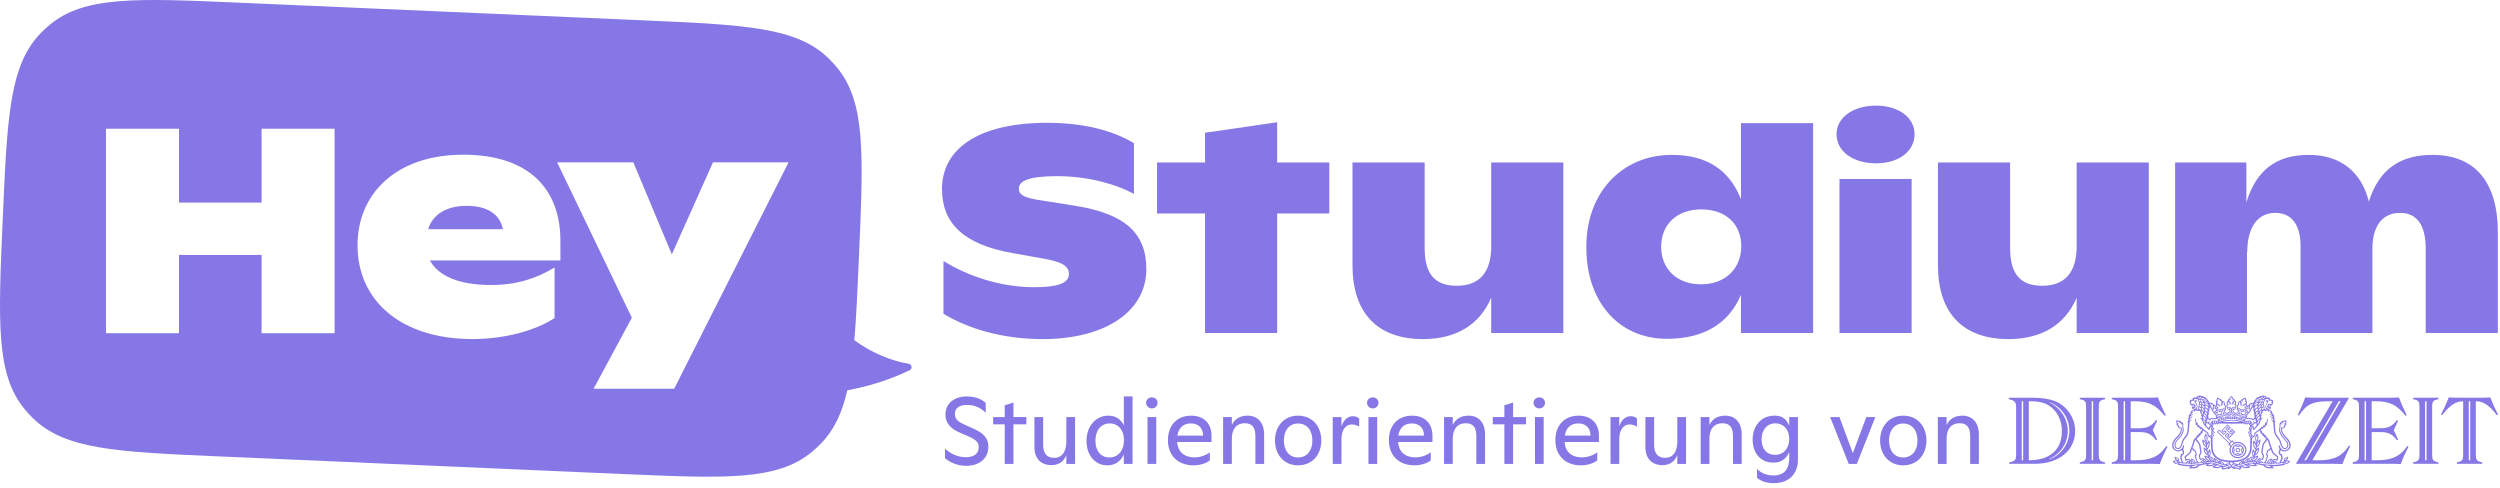 <?xml version="1.0" encoding="UTF-8"?> <svg xmlns="http://www.w3.org/2000/svg" width="282" height="55" viewBox="0 0 282 55" fill="none"><path d="M215.963 15.136C215.963 17.076 214.169 18.424 211.612 18.424C209.021 18.424 207.161 17.076 207.161 15.136C207.161 13.262 209.021 11.914 211.612 11.914C214.169 11.914 215.963 13.262 215.963 15.136Z" fill="#8578E6"></path><path d="M215.631 20.185V37.561H207.493V20.185C207.493 20.185 209.867 20.185 211.522 20.185C213.177 20.185 215.631 20.185 215.631 20.185Z" fill="#8578E6"></path><path d="M144.066 18.325V13.788L135.929 14.971V18.325H130.514V24.079H135.929V37.561H144.066V24.079H149.945V18.325H144.066Z" fill="#8578E6"></path><path d="M129.308 30.36C129.308 35.16 124.625 38.251 117.616 38.251C112.999 38.251 109.113 37.035 106.423 35.39V29.439C109.246 31.182 112.9 32.398 116.686 32.398C119.31 32.398 120.572 31.938 120.572 30.919C120.572 30.031 119.875 29.538 117.55 29.143L114.228 28.551C108.648 27.565 106.257 25.165 106.257 21.317C106.257 16.944 110.11 13.853 118.148 13.853C123.064 13.853 126.186 15.103 127.913 16.155V21.876C126.252 20.956 123.097 19.871 119.211 19.871C116.121 19.871 114.926 20.397 114.926 21.252C114.926 22.008 115.524 22.337 117.649 22.633L121.37 23.224C126.75 24.112 129.308 26.184 129.308 30.36Z" fill="#8578E6"></path><path d="M168.207 27.795C168.207 30.721 166.879 32.234 164.321 32.234C161.83 32.234 160.701 30.886 160.701 27.959V18.325H152.563V29.932C152.563 35.259 155.32 38.251 160.535 38.251C164.222 38.251 166.912 36.64 168.207 33.582V37.561H176.345V18.325H168.207V27.795Z" fill="#8578E6"></path><path fill-rule="evenodd" clip-rule="evenodd" d="M188.575 17.47C192.462 17.47 195.052 19.114 196.381 22.468V13.886H204.519V37.561H196.381V33.253C195.019 36.508 192.163 38.218 188.044 38.218C182.43 38.218 178.943 33.845 178.943 27.992C178.843 21.876 182.862 17.47 188.575 17.47ZM187.38 27.828C187.38 30.327 189.14 32.069 191.864 32.069C194.654 32.069 196.414 30.261 196.414 27.762C196.414 25.329 194.72 23.619 191.897 23.619C189.14 23.619 187.38 25.329 187.38 27.828Z" fill="#8578E6"></path><path d="M230.36 32.234C232.917 32.234 234.246 30.721 234.246 27.795V18.325H242.384V37.561H234.246V33.582C232.951 36.64 230.26 38.251 226.573 38.251C221.358 38.251 218.602 35.259 218.602 29.932V18.325H226.739V27.959C226.739 30.886 227.869 32.234 230.36 32.234Z" fill="#8578E6"></path><path d="M267.209 22.731C268.339 19.114 270.73 17.47 274.384 17.47C279.2 17.47 281.758 20.561 281.758 26.217V37.561H273.62V28.058C273.62 25.526 272.723 24.014 270.73 24.014C268.637 24.014 267.608 25.625 267.608 28.058V37.561H259.503V27.762C259.503 25.493 258.606 24.014 256.647 24.014C254.587 24.014 253.491 25.756 253.491 28.42L253.458 28.387V37.561H245.353V18.325H253.392V22.83C254.521 19.114 256.846 17.47 260.433 17.47C263.987 17.47 266.346 19.345 267.209 22.731Z" fill="#8578E6"></path><path d="M56.727 25.854C56.398 24.174 54.982 23.218 52.644 23.218C50.273 23.218 48.759 24.272 48.298 25.854H56.727Z" fill="#8578E6"></path><path fill-rule="evenodd" clip-rule="evenodd" d="M0.304 24.777C0.812 13.125 1.067 7.3 4.653 3.674C4.957 3.366 5.277 3.074 5.61 2.797C9.534 -0.459 15.36 -0.205 27.012 0.304L72.415 2.286C84.067 2.795 89.893 3.049 93.519 6.635C93.826 6.94 94.119 7.259 94.395 7.592C97.652 11.517 97.397 17.342 96.889 28.994C96.729 32.662 96.594 35.752 96.372 38.378C98.287 39.792 100.578 40.723 102.483 41.027C102.85 41.086 102.966 41.581 102.633 41.745C101.295 42.404 98.829 43.438 95.577 44.024C94.981 46.628 94.06 48.561 92.539 50.098C92.235 50.405 91.916 50.698 91.583 50.974C87.658 54.231 81.832 53.977 70.18 53.468L24.777 51.486C13.125 50.977 7.3 50.722 3.674 47.136C3.366 46.832 3.074 46.512 2.797 46.179C-0.459 42.255 -0.205 36.429 0.304 24.777ZM29.508 22.855H20.19V14.518H11.958V37.586H20.19V28.754H29.508V37.586H37.74V14.518H29.508V22.855ZM52.249 17.451C59.658 17.451 63.214 21.306 63.214 27.172V29.38H48.495C49.45 31.127 51.755 32.148 55.377 32.148C58.275 32.148 60.481 31.423 62.555 30.171V35.872C60.448 37.256 57.023 38.245 53.303 38.245C45.203 38.245 40.33 33.895 40.33 27.666C40.33 21.801 44.742 17.451 52.249 17.451ZM75.784 28.688L71.437 18.308H62.844L71.273 35.839L66.959 43.847H76.047L88.954 18.308H80.427L75.784 28.688Z" fill="#8578E6"></path><path fill-rule="evenodd" clip-rule="evenodd" d="M281.769 46.743C281.445 46.117 281.157 45.479 280.903 44.829C280.499 44.852 279.968 44.863 279.552 44.863H277.567C277.29 44.863 276.494 44.852 276.216 44.829C275.974 45.468 275.674 46.106 275.351 46.743C275.351 46.8 275.432 46.835 275.489 46.812C276.413 45.615 277.105 45.262 277.844 45.262V51.313C277.844 51.848 277.763 52.031 277.151 52.145C277.117 52.191 277.117 52.27 277.151 52.316H279.968C280.003 52.259 280.003 52.202 279.968 52.145C279.356 52.031 279.275 51.848 279.275 51.313V45.262C280.014 45.262 280.73 45.615 281.63 46.812C281.688 46.835 281.769 46.8 281.769 46.743ZM278.479 51.917H278.641V45.262H278.479V51.917ZM274.347 51.313V45.866C274.347 45.33 274.427 45.148 275.039 45.034C275.074 44.989 275.074 44.909 275.039 44.863H272.223C272.188 44.909 272.188 44.989 272.223 45.034C272.835 45.148 272.915 45.33 272.915 45.866V51.313C272.915 51.848 272.835 52.031 272.223 52.145C272.188 52.191 272.188 52.27 272.223 52.316H275.039C275.074 52.27 275.074 52.191 275.039 52.145C274.427 52.031 274.347 51.848 274.347 51.313ZM273.55 51.917H273.712V45.262H273.55V51.917ZM270.802 52.35C271.045 51.689 271.345 51.039 271.668 50.401C271.656 50.333 271.587 50.31 271.529 50.333C270.629 51.632 269.602 51.917 267.986 51.917H267.524V48.738H268.528C269.382 48.738 269.855 48.965 270.363 49.638C270.421 49.661 270.49 49.638 270.502 49.57L270.017 48.521L270.502 47.473C270.49 47.416 270.432 47.382 270.363 47.404C269.855 48.077 269.382 48.305 268.528 48.305H267.524V45.262H267.916C269.648 45.262 270.363 45.706 271.333 46.88C271.391 46.914 271.472 46.88 271.472 46.812C271.148 46.162 270.848 45.501 270.606 44.829C270.432 44.852 269.879 44.863 269.671 44.863H265.4C265.366 44.909 265.366 44.989 265.4 45.034C266.012 45.148 266.093 45.33 266.093 45.866V51.313C266.093 51.848 266.012 52.031 265.4 52.145C265.366 52.191 265.366 52.27 265.4 52.316H269.867C270.098 52.316 270.571 52.327 270.802 52.35ZM266.728 51.917H266.889V45.262H266.728V51.917ZM264.216 52.35C264.47 51.678 264.77 51.017 265.093 50.344C265.081 50.298 265.012 50.264 264.955 50.287C264.216 51.37 263.42 51.917 261.561 51.917H260.834L264.943 44.92V44.863H261.18C260.869 44.863 260.361 44.852 260.026 44.829C259.795 45.479 259.506 46.128 259.195 46.8C259.207 46.846 259.287 46.88 259.334 46.858C260.037 45.855 260.569 45.262 262.577 45.262H263.119L259.01 52.259V52.316H262.958C263.374 52.316 263.801 52.327 264.216 52.35ZM260.13 51.917H259.934L263.823 45.262H264.02L260.13 51.917ZM258.134 50.758C258.557 50.417 258.435 49.845 257.938 49.342C257.441 48.837 257.402 48.635 257.41 48.325C257.738 48.338 257.777 48.089 257.746 48.05C257.973 47.955 257.873 47.748 257.873 47.748C257.956 47.623 257.912 47.416 257.912 47.416C257.698 47.403 257.572 47.481 257.572 47.481C257.432 47.438 257.323 47.632 257.323 47.632C257.053 47.636 257.144 48.14 257.144 48.14C257.144 48.14 257.025 48.438 257.105 48.682C257.319 49.342 257.703 49.518 257.947 49.94C258.045 50.109 258.043 50.436 257.825 50.517C257.62 50.594 257.445 50.44 257.336 50.009C257.227 49.579 257.188 49.565 256.93 49.225C256.673 48.885 256.66 48.713 256.643 48.36C256.625 48.007 256.59 47.636 256.59 47.636C256.647 47.649 256.664 47.606 256.664 47.606C256.555 47.464 256.547 47.296 256.547 47.296C256.59 47.296 256.608 47.261 256.608 47.261C256.477 47.128 256.538 47.089 256.477 46.973C256.551 46.977 256.564 46.921 256.564 46.921C256.407 46.805 256.424 46.702 256.272 46.529C256.315 46.533 256.342 46.503 256.342 46.503C256.219 46.357 256.171 46.232 255.935 46.276L255.87 46.202C255.87 46.202 256.058 46.189 256.15 46.073C256.241 45.956 256.076 45.84 256.076 45.84C256.076 45.84 256.036 45.886 256.014 45.879C255.962 45.862 256.018 45.801 255.944 45.767C255.884 45.739 255.918 45.625 256.01 45.642C256.102 45.659 256.032 45.775 256.097 45.797C256.163 45.819 256.186 45.689 256.245 45.711C256.28 45.724 256.289 45.694 256.381 45.538C256.438 45.442 256.346 45.448 256.402 45.327C256.443 45.242 256.455 45.112 256.076 45.056C256.067 44.746 255.774 44.854 255.67 44.845C255.613 44.643 255.425 44.604 255.159 44.626L255.137 44.669C254.958 44.66 254.845 44.703 254.845 44.703L254.858 44.776C254.679 44.759 254.61 44.88 254.496 44.901L254.518 44.953C254.352 45.052 254.378 45.177 254.217 45.263L254.282 45.327L254.243 45.396C254.069 45.392 253.959 45.474 253.959 45.474C253.75 45.444 253.698 45.646 253.698 45.646C253.475 45.685 253.414 45.93 253.436 46.03C253.253 46.086 253.292 46.301 253.292 46.301C253.174 46.353 253.122 46.521 253.296 46.615C253.296 46.615 253.218 46.813 252.987 46.719C252.757 46.624 252.816 46.46 252.856 46.426C253.017 46.555 253.135 46.443 253.117 46.297C253.357 46.228 253.292 45.995 253.292 45.995C253.584 45.84 253.401 45.517 253.401 45.517C253.532 45.392 253.405 45.237 253.405 45.237C253.41 45.035 253.275 44.85 253.275 44.85C253.065 44.884 252.987 45.018 252.987 45.018C252.764 45.022 252.716 45.241 252.716 45.241C252.485 45.25 252.406 45.457 252.437 45.629C252.297 45.706 252.275 45.905 252.354 46.042C252.232 46.18 252.336 46.348 252.472 46.352C252.472 46.352 252.446 46.559 252.206 46.559C251.966 46.559 251.874 46.327 251.935 46.228C252.114 46.301 252.197 46.146 252.162 46.008C252.38 45.844 252.188 45.616 252.188 45.616C252.323 45.418 252.201 45.267 252.066 45.142C252.066 45.013 251.966 45 251.966 45C251.879 44.764 251.702 44.669 251.702 44.669C251.702 44.669 251.526 44.764 251.439 45C251.439 45 251.339 45.013 251.339 45.142C251.204 45.267 251.081 45.418 251.217 45.616C251.217 45.616 251.025 45.844 251.243 46.008C251.208 46.146 251.291 46.301 251.47 46.228C251.531 46.327 251.439 46.559 251.199 46.559C250.959 46.559 250.933 46.352 250.933 46.352C251.068 46.348 251.173 46.18 251.051 46.042C251.129 45.905 251.108 45.706 250.968 45.629C250.999 45.457 250.92 45.25 250.689 45.241C250.689 45.241 250.641 45.022 250.418 45.018C250.418 45.018 250.34 44.884 250.131 44.85C250.131 44.85 249.995 45.035 249.999 45.237C249.999 45.237 249.873 45.392 250.004 45.517C250.004 45.517 249.821 45.84 250.113 45.995C250.113 45.995 250.047 46.228 250.287 46.297C250.27 46.443 250.388 46.555 250.549 46.426C250.588 46.46 250.648 46.624 250.418 46.719C250.187 46.813 250.109 46.615 250.109 46.615C250.283 46.521 250.231 46.353 250.113 46.301C250.113 46.301 250.152 46.086 249.969 46.03C249.991 45.93 249.93 45.685 249.707 45.646C249.707 45.646 249.655 45.444 249.445 45.474C249.445 45.474 249.336 45.392 249.162 45.396L249.123 45.327L249.188 45.263C249.027 45.177 249.053 45.052 248.887 44.953L248.909 44.901C248.795 44.88 248.726 44.759 248.547 44.776L248.56 44.703C248.56 44.703 248.446 44.66 248.267 44.669L248.246 44.626C247.98 44.604 247.792 44.643 247.735 44.845C247.631 44.854 247.338 44.746 247.33 45.056C246.95 45.112 246.962 45.242 247.002 45.327C247.059 45.448 246.967 45.442 247.024 45.538C247.116 45.694 247.124 45.724 247.159 45.711C247.219 45.689 247.242 45.819 247.308 45.797C247.373 45.775 247.304 45.659 247.395 45.642C247.487 45.625 247.521 45.739 247.461 45.767C247.386 45.801 247.443 45.862 247.391 45.879C247.368 45.886 247.33 45.84 247.33 45.84C247.33 45.84 247.164 45.956 247.255 46.073C247.347 46.189 247.535 46.202 247.535 46.202L247.47 46.276C247.234 46.232 247.186 46.357 247.063 46.503C247.063 46.503 247.089 46.533 247.133 46.529C246.98 46.702 246.998 46.805 246.841 46.921C246.841 46.921 246.854 46.977 246.928 46.973C246.867 47.089 246.928 47.128 246.797 47.261C246.797 47.261 246.815 47.296 246.858 47.296C246.858 47.296 246.85 47.464 246.74 47.606C246.74 47.606 246.758 47.649 246.815 47.636C246.815 47.636 246.78 48.007 246.762 48.36C246.745 48.713 246.732 48.885 246.475 49.225C246.217 49.565 246.178 49.579 246.069 50.009C245.96 50.44 245.785 50.594 245.58 50.517C245.362 50.436 245.36 50.109 245.458 49.94C245.702 49.518 246.086 49.342 246.3 48.682C246.379 48.438 246.261 48.14 246.261 48.14C246.261 48.14 246.352 47.636 246.082 47.632C246.082 47.632 245.973 47.438 245.833 47.481C245.833 47.481 245.707 47.403 245.493 47.416C245.493 47.416 245.449 47.623 245.532 47.748C245.532 47.748 245.432 47.955 245.659 48.05C245.628 48.089 245.667 48.338 245.995 48.325C246.003 48.635 245.964 48.837 245.466 49.342C244.969 49.845 244.848 50.417 245.27 50.758C245.707 51.111 246.13 50.776 246.13 50.776C246.252 50.944 246.243 51.224 246.108 51.194C246.027 51.175 246.008 51.229 245.964 51.417C245.899 51.697 245.89 51.715 246.117 52.141C246.117 52.141 245.982 52.141 245.846 52.085C245.846 52.085 245.833 52.007 245.768 51.96C245.825 51.822 245.739 51.65 245.624 51.629C245.441 51.594 245.309 51.504 245.309 51.504C245.309 51.504 245.257 51.796 245.497 51.951C245.497 51.951 245.218 51.891 245.065 52.094C245.244 52.154 245.247 52.279 245.414 52.322C245.602 52.369 245.693 52.184 245.693 52.184C245.693 52.184 245.75 52.222 245.681 52.313C245.628 52.382 245.629 52.413 245.715 52.438C246.405 52.641 247.116 52.585 247.116 52.585C247.116 52.585 246.972 52.662 246.915 52.847C247.212 52.774 247.748 52.985 248.075 52.524C248.075 52.524 248.455 52.421 248.983 52.331C248.983 52.331 248.865 52.4 248.795 52.52C248.795 52.52 249.258 52.744 249.855 52.404C249.884 52.387 249.925 52.434 249.882 52.451C249.629 52.55 249.572 52.701 249.572 52.701C249.572 52.701 250.087 52.972 250.597 52.641C250.597 52.641 250.519 52.891 250.78 52.977C250.78 52.977 251.029 52.886 251.295 52.83C251.295 52.83 251.269 52.895 251.326 52.92C251.326 52.92 251.54 52.886 251.702 52.697C251.865 52.886 252.079 52.92 252.079 52.92C252.136 52.895 252.11 52.83 252.11 52.83C252.376 52.886 252.624 52.977 252.624 52.977C252.886 52.891 252.808 52.641 252.808 52.641C253.318 52.972 253.833 52.701 253.833 52.701C253.833 52.701 253.776 52.55 253.523 52.451C253.479 52.434 253.52 52.387 253.549 52.404C254.147 52.744 254.61 52.52 254.61 52.52C254.54 52.4 254.422 52.331 254.422 52.331C254.95 52.421 255.329 52.524 255.329 52.524C255.657 52.985 256.193 52.774 256.49 52.847C256.433 52.662 256.289 52.585 256.289 52.585C256.289 52.585 257 52.641 257.689 52.438C257.776 52.413 257.777 52.382 257.724 52.313C257.655 52.222 257.711 52.184 257.711 52.184C257.711 52.184 257.803 52.369 257.991 52.322C258.158 52.279 258.161 52.154 258.34 52.094C258.187 51.891 257.908 51.951 257.908 51.951C258.148 51.796 258.095 51.504 258.095 51.504C258.095 51.504 257.965 51.594 257.781 51.629C257.666 51.65 257.581 51.822 257.637 51.96C257.572 52.007 257.559 52.085 257.559 52.085C257.423 52.141 257.288 52.141 257.288 52.141C257.515 51.715 257.506 51.697 257.441 51.417C257.397 51.229 257.378 51.175 257.297 51.194C257.162 51.224 257.153 50.944 257.275 50.776C257.275 50.776 257.698 51.111 258.134 50.758ZM257.916 52.038C258.051 52.025 258.134 52.098 258.134 52.098C258.134 52.098 258.042 52.197 257.929 52.21C257.776 52.227 257.781 52.051 257.916 52.038ZM257.829 51.723C257.92 51.701 257.964 51.676 257.964 51.676C257.964 51.676 257.975 51.817 257.803 51.887C257.685 51.934 257.667 51.762 257.829 51.723ZM257.772 52.025C257.768 52.063 257.702 52.141 257.672 52.094C257.63 52.029 257.772 52.025 257.772 52.025ZM245.475 52.21C245.362 52.197 245.27 52.098 245.27 52.098C245.27 52.098 245.353 52.025 245.488 52.038C245.624 52.051 245.628 52.227 245.475 52.21ZM245.602 51.887C245.429 51.817 245.441 51.676 245.441 51.676C245.441 51.676 245.484 51.701 245.576 51.723C245.737 51.762 245.72 51.934 245.602 51.887ZM245.733 52.094C245.702 52.141 245.637 52.063 245.633 52.025C245.633 52.025 245.775 52.029 245.733 52.094ZM255.51 52.517C255.656 52.404 256.123 52.576 256.206 52.688C255.792 52.731 255.556 52.576 255.51 52.517ZM254.818 52.261C254.818 52.261 254.932 52.257 255.023 52.206C255.023 52.206 255.08 52.21 255.15 52.171C255.15 52.171 255.22 52.309 255.408 52.253C255.408 52.253 255.656 52.305 256.11 52.305C256.175 52.348 256.169 52.414 256.232 52.361C256.328 52.279 256.415 52.266 256.415 52.266C256.415 52.266 256.45 52.309 256.433 52.339C256.415 52.369 256.487 52.367 256.524 52.326C256.563 52.283 256.651 52.244 256.695 52.244C256.734 52.3 256.762 52.325 256.83 52.3C257.017 52.231 257.035 52.331 257.131 52.288C257.227 52.244 257.314 52.275 257.549 52.218L257.598 52.288C257.598 52.288 257.188 52.472 256.141 52.43C255.285 52.395 254.818 52.261 254.818 52.261ZM256.507 52.231C256.494 52.145 256.563 52.081 256.563 52.081C256.638 52.085 256.638 52.128 256.638 52.128C256.581 52.193 256.507 52.231 256.507 52.231ZM255.838 51.437C255.884 51.276 255.701 51.333 255.748 51.185C255.83 50.923 255.811 50.895 255.907 50.865C256.003 50.835 256.033 50.842 256.149 50.66C256.149 50.66 256.207 50.791 256.23 50.938C256.253 51.087 256.38 51.197 256.85 51.558C256.85 51.558 256.826 51.695 256.78 51.808C256.287 51.717 256.322 51.865 256.137 52.215C256.137 52.215 256.056 52.223 255.976 52.204C255.976 52.204 256.279 52.06 256.276 51.728C256.276 51.728 255.884 51.706 255.725 52.17C255.725 52.17 255.609 52.178 255.54 52.147C255.54 52.147 255.633 52.104 255.69 51.926C255.748 51.748 255.803 51.555 255.838 51.437ZM256.16 51.854C256.122 52.011 255.966 52.152 255.815 52.188C255.849 52.047 256.01 51.892 256.16 51.854ZM256.415 52.106C256.311 52.193 256.254 52.244 256.254 52.244C256.232 52.128 256.332 52.068 256.332 52.068C256.407 52.072 256.415 52.106 256.415 52.106ZM254.854 52.163C254.845 52.076 254.954 52.012 254.954 52.012C255.006 52.012 255.028 52.059 255.028 52.059C254.971 52.137 254.854 52.163 254.854 52.163ZM254.81 51.857C254.88 51.805 254.971 51.814 255.159 51.861C255.234 51.88 255.282 51.852 255.311 51.749C255.416 51.387 255.399 51.361 255.29 51.189C255.198 51.044 255.219 51 255.229 50.896C255.25 50.668 255.316 50.466 255.329 50.306C255.342 50.147 255.368 50.092 255.438 50.022C255.647 49.811 255.73 49.622 255.73 49.622C255.73 49.622 255.833 49.676 255.883 49.906C255.975 50.324 256.093 50.513 256.093 50.513C256.093 50.513 256.005 50.629 255.944 50.69C255.857 50.776 255.778 50.728 255.73 50.844C255.683 50.961 255.635 51.136 255.617 51.245C255.591 51.405 255.739 51.349 255.695 51.482C255.652 51.616 255.621 51.796 255.573 51.913C255.525 52.029 255.408 52.15 255.368 52.171C255.294 52.21 255.255 52.154 255.255 52.154C255.255 52.154 255.294 52.016 255.089 52.098C255.144 51.986 255.078 51.88 254.884 51.934C254.884 51.934 254.866 51.874 254.81 51.857ZM254.579 52.218C254.657 52.154 254.766 52.154 254.766 52.154C254.762 52.21 254.792 52.261 254.792 52.261C254.714 52.253 254.579 52.218 254.579 52.218ZM254.587 52.111C254.587 52.003 254.714 51.917 254.714 51.917C254.788 51.921 254.797 51.99 254.797 51.99C254.679 52.051 254.587 52.111 254.587 52.111ZM254.524 52.011C254.524 52.011 254.45 51.982 254.352 51.977C254.352 51.977 254.697 51.793 254.748 51.394C254.748 51.394 254.557 51.383 254.33 51.532C254.33 51.532 254.341 51.46 254.373 51.379C254.373 51.379 254.881 51.191 254.84 50.466C254.84 50.466 254.672 50.531 254.535 50.676C254.535 50.676 254.553 50.578 254.557 50.466C254.557 50.466 255.057 50.182 254.965 49.562C254.965 49.562 254.686 49.635 254.546 49.994L254.553 49.842C254.553 49.842 254.95 49.479 254.616 48.892C254.616 48.892 254.201 49.266 254.476 49.842L254.469 50.001C254.469 50.001 254.388 49.791 254.212 49.675C254.212 49.675 253.973 50.154 254.418 50.741C254.418 50.741 254.403 50.864 254.352 50.992C254.352 50.992 254.293 50.821 254.164 50.647C254.164 50.647 253.863 51.053 254.198 51.623C254.198 51.623 254.053 51.804 253.988 51.977L253.885 51.996C253.885 51.996 254.139 51.793 254.072 51.467C254.072 51.467 253.72 51.54 253.621 52.04L253.477 52.087C253.477 52.087 253.679 51.945 253.668 51.652C253.668 51.652 253.292 51.759 253.044 52.172C253.026 52.205 253.011 52.228 253.011 52.228C253.022 52.209 253.033 52.191 253.044 52.172C253.083 52.1 253.137 51.979 253.084 51.941C253.084 51.941 252.724 51.974 252.475 52.384C252.475 52.384 252.428 52.407 252.363 52.358C252.198 52.236 251.994 52.281 251.994 52.281C251.994 52.281 252.018 52.214 251.974 52.142C253.072 52.036 253.966 51.706 254 50.425L254.028 49.414C254.028 49.414 254.143 49.37 254.179 49.313C254.179 49.313 254.315 49.327 254.377 49.076C254.422 48.897 254.414 48.881 254.524 48.812C254.634 48.743 254.782 48.623 254.884 48.55C255.009 48.779 254.947 48.845 255.02 48.935C255.02 48.935 255.038 48.888 255.075 48.884C255.245 49.073 255.178 49.091 255.248 49.189C255.248 49.189 255.289 49.159 255.325 49.17C255.414 49.218 255.399 49.327 255.454 49.392C255.454 49.392 255.498 49.385 255.52 49.352L255.626 49.483C255.626 49.483 255.566 49.621 255.45 49.765C255.227 50.041 255.218 50.073 255.178 50.269C255.137 50.466 255.09 50.883 255.075 50.981C255.06 51.079 255.103 51.144 255.163 51.249C255.237 51.379 255.268 51.395 255.23 51.561C255.192 51.728 255.192 51.736 255.112 51.721C254.785 51.655 254.697 51.71 254.524 52.011ZM254.608 47.447C254.636 47.292 254.587 47.267 254.686 47.121C254.763 47.007 254.875 46.932 254.875 46.932C254.875 46.932 254.863 47.019 254.94 47.025C254.94 47.025 254.831 47.276 254.608 47.447ZM254.888 47.272C254.888 47.272 254.883 47.324 254.912 47.348C254.912 47.348 254.783 47.509 254.779 47.62C254.775 47.732 254.678 47.831 254.678 47.831C254.678 47.831 254.543 47.592 254.888 47.272ZM254.984 46.591L255.019 46.638C254.98 46.779 254.891 46.736 254.893 46.646C254.897 46.403 255.053 46.305 255.053 46.305C255.114 46.454 254.984 46.591 254.984 46.591ZM255.294 46.144C255.165 46.215 255.141 46.255 255.141 46.255C255.141 46.255 255.053 46.089 255.183 46.016C255.264 45.97 255.323 45.92 255.323 45.92C255.356 45.941 255.39 46.09 255.294 46.144ZM255.377 46.169L255.423 46.21C255.373 46.226 255.336 46.218 255.336 46.218C255.369 46.197 255.377 46.169 255.377 46.169ZM255.214 45.161C255.204 45.099 255.31 45.062 255.361 45.128C255.411 45.194 255.373 45.314 255.2 45.309C255.2 45.309 255.224 45.223 255.214 45.161ZM255.104 45.941C255.104 45.941 255.087 45.781 255.175 45.696C255.306 45.568 255.336 45.802 255.273 45.836C255.166 45.894 255.104 45.941 255.104 45.941ZM255.087 45.646C255.087 45.646 255.06 45.536 255.145 45.439C255.231 45.343 255.317 45.421 255.244 45.539C255.191 45.621 255.087 45.646 255.087 45.646ZM254.871 45.322C254.936 45.112 255.136 45.103 255.136 45.103C255.162 45.253 255.097 45.317 255.097 45.317C254.98 45.296 254.871 45.322 254.871 45.322ZM254.75 46.069C254.72 45.817 254.876 45.77 255.006 45.655C255.019 45.877 254.958 45.932 254.75 46.069ZM255.01 45.996C255.097 46.215 254.941 46.236 254.802 46.441C254.75 46.103 255.01 45.996 255.01 45.996ZM254.754 45.685C254.754 45.513 254.858 45.372 255.053 45.415C254.997 45.638 254.754 45.685 254.754 45.685ZM254.527 47.192C254.527 47.192 254.446 46.888 254.791 46.685C254.843 46.76 254.831 46.848 254.831 46.848C254.624 46.979 254.628 47.085 254.527 47.192ZM254.603 45.829C254.644 45.837 254.698 45.817 254.698 45.817C254.662 45.998 254.43 45.97 254.313 46.189C254.249 45.809 254.632 45.706 254.632 45.706C254.632 45.769 254.603 45.829 254.603 45.829ZM254.64 46.158C254.64 46.158 254.674 46.189 254.71 46.189C254.678 46.341 254.482 46.352 254.386 46.498C254.386 46.498 254.349 46.169 254.636 46.046C254.636 46.046 254.662 46.106 254.64 46.158ZM254.71 46.581C254.616 46.713 254.458 46.836 254.458 46.836C254.418 46.545 254.543 46.526 254.678 46.376C254.666 46.514 254.71 46.581 254.71 46.581ZM254.559 47.981L254.309 48.265C254.265 48.315 254.238 48.315 254.235 48.268C254.221 48.088 254.167 48.041 254.106 48.021C254.046 48.001 254.025 47.997 254.042 47.927C254.282 47.944 254.33 47.76 254.33 47.76C254.448 47.747 254.526 47.724 254.526 47.724C254.516 47.851 254.559 47.981 254.559 47.981ZM253.998 47.703C254.045 47.647 254.018 47.613 253.961 47.623C253.903 47.633 253.91 47.542 253.934 47.483C253.971 47.389 253.896 47.426 253.846 47.496C253.846 47.496 253.764 47.396 253.612 47.456C253.612 47.456 253.476 47.419 253.385 47.476C253.385 47.476 253.284 47.432 253.172 47.469L253.243 47.316C253.243 47.316 253.352 47.202 253.541 47.292C253.541 47.292 253.649 47.192 253.835 47.306C253.835 47.306 253.988 47.222 254.075 47.393C254.086 47.414 254.12 47.439 254.181 47.399C254.257 47.349 254.377 47.236 254.377 47.236C254.377 47.236 254.455 47.289 254.39 47.416C254.39 47.416 254.434 47.439 254.455 47.419C254.455 47.419 254.465 47.51 254.505 47.593C254.505 47.593 254.451 47.613 254.367 47.63C254.282 47.647 254.34 47.56 254.208 47.51C254.134 47.481 254.143 47.546 254.174 47.577C254.204 47.607 254.259 47.78 254.106 47.817C254.106 47.817 254.079 47.73 253.998 47.703ZM248.801 45.829C248.801 45.829 248.773 45.769 248.773 45.706C248.773 45.706 249.156 45.809 249.091 46.189C248.975 45.97 248.743 45.998 248.706 45.817C248.706 45.817 248.761 45.837 248.801 45.829ZM248.205 45.309C248.031 45.314 247.994 45.194 248.044 45.128C248.094 45.062 248.201 45.099 248.19 45.161C248.18 45.223 248.205 45.309 248.205 45.309ZM248.081 45.92C248.081 45.92 248.14 45.97 248.221 46.016C248.352 46.089 248.263 46.255 248.263 46.255C248.263 46.255 248.24 46.215 248.111 46.144C248.015 46.09 248.048 45.941 248.081 45.92ZM248.069 46.218C248.069 46.218 248.031 46.226 247.981 46.21L248.027 46.169C248.027 46.169 248.035 46.197 248.069 46.218ZM248.132 45.836C248.069 45.802 248.098 45.568 248.23 45.696C248.318 45.781 248.301 45.941 248.301 45.941C248.301 45.941 248.238 45.894 248.132 45.836ZM248.259 45.439C248.344 45.536 248.318 45.646 248.318 45.646C248.318 45.646 248.213 45.621 248.161 45.539C248.087 45.421 248.174 45.343 248.259 45.439ZM248.269 45.103C248.269 45.103 248.468 45.112 248.533 45.322C248.533 45.322 248.425 45.296 248.308 45.317C248.308 45.317 248.243 45.253 248.269 45.103ZM248.421 46.591C248.421 46.591 248.29 46.454 248.351 46.305C248.351 46.305 248.507 46.403 248.512 46.646C248.513 46.736 248.425 46.779 248.386 46.638L248.421 46.591ZM248.465 47.025C248.541 47.019 248.529 46.932 248.529 46.932C248.529 46.932 248.642 47.007 248.719 47.121C248.818 47.267 248.769 47.292 248.797 47.447C248.573 47.276 248.465 47.025 248.465 47.025ZM248.517 47.272C248.861 47.592 248.727 47.831 248.727 47.831C248.727 47.831 248.63 47.732 248.626 47.62C248.622 47.509 248.493 47.348 248.493 47.348C248.521 47.324 248.517 47.272 248.517 47.272ZM248.395 45.996C248.395 45.996 248.654 46.103 248.602 46.441C248.464 46.236 248.308 46.215 248.395 45.996ZM248.65 45.685C248.65 45.685 248.408 45.638 248.351 45.415C248.546 45.372 248.65 45.513 248.65 45.685ZM248.654 46.069C248.447 45.932 248.386 45.877 248.399 45.655C248.529 45.77 248.685 45.817 248.654 46.069ZM248.878 47.192C248.777 47.085 248.781 46.979 248.573 46.848C248.573 46.848 248.561 46.76 248.614 46.685C248.958 46.888 248.878 47.192 248.878 47.192ZM248.879 47.724C248.879 47.724 248.957 47.747 249.075 47.76C249.075 47.76 249.122 47.944 249.363 47.927C249.379 47.997 249.359 48.001 249.298 48.021C249.237 48.041 249.183 48.088 249.17 48.268C249.166 48.315 249.139 48.315 249.095 48.265L248.845 47.981C248.845 47.981 248.889 47.851 248.879 47.724ZM248.694 46.581C248.694 46.581 248.739 46.514 248.727 46.376C248.861 46.526 248.987 46.545 248.946 46.836C248.946 46.836 248.789 46.713 248.694 46.581ZM248.694 46.189C248.731 46.189 248.765 46.158 248.765 46.158C248.743 46.106 248.769 46.046 248.769 46.046C249.055 46.169 249.019 46.498 249.019 46.498C248.922 46.352 248.727 46.341 248.694 46.189ZM249.027 47.236C249.027 47.236 249.147 47.349 249.224 47.399C249.285 47.439 249.318 47.414 249.329 47.393C249.417 47.222 249.569 47.306 249.569 47.306C249.755 47.192 249.864 47.292 249.864 47.292C250.053 47.202 250.161 47.316 250.161 47.316L250.233 47.469C250.121 47.432 250.019 47.476 250.019 47.476C249.928 47.419 249.792 47.456 249.792 47.456C249.64 47.396 249.559 47.496 249.559 47.496C249.508 47.426 249.434 47.389 249.471 47.483C249.495 47.542 249.502 47.633 249.444 47.623C249.386 47.613 249.359 47.647 249.407 47.703C249.326 47.73 249.298 47.817 249.298 47.817C249.146 47.78 249.2 47.607 249.23 47.577C249.261 47.546 249.271 47.481 249.197 47.51C249.065 47.56 249.122 47.647 249.038 47.63C248.953 47.613 248.899 47.593 248.899 47.593C248.94 47.51 248.95 47.419 248.95 47.419C248.97 47.439 249.014 47.416 249.014 47.416C248.95 47.289 249.027 47.236 249.027 47.236ZM249.532 48.97C249.532 48.97 249.583 49.047 249.664 49.117C249.664 49.117 249.579 49.173 249.461 49.093C249.461 49.093 249.437 49.003 249.532 48.97ZM249.502 49.344C249.502 49.344 249.396 49.347 249.319 49.28C249.319 49.28 249.322 49.22 249.379 49.21C249.379 49.21 249.451 49.251 249.502 49.344ZM249.643 49.355C249.553 49.274 249.525 49.209 249.525 49.209C249.712 49.238 249.777 49.14 249.777 49.14C249.643 48.999 249.595 48.905 249.595 48.905C249.715 48.919 249.822 48.881 249.822 48.881C249.844 48.661 249.612 48.65 249.6 48.476C249.657 48.481 249.704 48.514 249.704 48.514C249.841 48.23 249.542 48.23 249.603 47.988C249.696 47.958 249.738 47.891 249.738 47.891C249.699 47.883 249.679 47.869 249.679 47.869C249.783 47.825 249.81 47.753 249.81 47.753C249.841 47.828 249.841 47.891 249.841 47.891C249.988 47.867 250.033 47.764 250.033 47.764C250.05 47.831 250.103 47.897 250.103 47.897C250.22 47.855 250.263 47.772 250.263 47.772C250.263 47.772 251.047 47.789 251.702 47.789C252.358 47.789 253.143 47.772 253.143 47.772C253.143 47.772 253.184 47.855 253.302 47.897C253.302 47.897 253.355 47.831 253.372 47.764C253.372 47.764 253.417 47.867 253.564 47.891C253.564 47.891 253.564 47.828 253.595 47.753C253.595 47.753 253.622 47.825 253.726 47.869C253.726 47.869 253.706 47.883 253.667 47.891C253.667 47.891 253.709 47.958 253.802 47.988C253.863 48.23 253.564 48.23 253.701 48.514C253.701 48.514 253.748 48.481 253.805 48.476C253.793 48.65 253.561 48.661 253.583 48.881C253.583 48.881 253.69 48.919 253.81 48.905C253.81 48.905 253.762 48.999 253.628 49.14C253.628 49.14 253.693 49.238 253.88 49.209C253.88 49.209 253.852 49.274 253.762 49.355C253.762 49.355 253.79 49.39 253.838 49.413C253.838 49.413 253.828 49.973 253.82 50.384C253.805 51.075 253.553 51.946 251.702 51.946C249.851 51.946 249.6 51.075 249.585 50.384C249.577 49.973 249.567 49.413 249.567 49.413C249.614 49.39 249.643 49.355 249.643 49.355ZM253.751 47.764C253.589 47.724 253.646 47.55 253.646 47.55C253.707 47.499 253.788 47.56 253.788 47.56C253.741 47.667 253.751 47.764 253.751 47.764ZM253.504 47.774C253.362 47.667 253.436 47.55 253.436 47.55C253.483 47.52 253.554 47.543 253.554 47.543C253.524 47.63 253.504 47.774 253.504 47.774ZM253.267 47.78C253.182 47.683 253.226 47.566 253.226 47.566C253.274 47.536 253.328 47.566 253.328 47.566C253.281 47.667 253.267 47.78 253.267 47.78ZM250.35 47.567C250.259 47.596 250.249 47.528 250.314 47.499C250.38 47.47 250.915 47.26 251.702 47.26C252.489 47.26 253.025 47.47 253.09 47.499C253.155 47.528 253.146 47.596 253.054 47.567C252.963 47.538 252.509 47.357 251.702 47.357C250.896 47.357 250.442 47.538 250.35 47.567ZM251.702 47.45C252.457 47.45 252.673 47.58 252.673 47.58C252.673 47.58 252.46 47.599 251.702 47.599C250.945 47.599 250.732 47.58 250.732 47.58C250.732 47.58 250.948 47.45 251.702 47.45ZM252.924 47.373C252.886 47.373 252.855 47.343 252.855 47.306C252.855 47.268 252.886 47.238 252.924 47.238C252.962 47.238 252.992 47.268 252.992 47.306C252.992 47.343 252.962 47.373 252.924 47.373ZM252.688 47.315C252.65 47.315 252.62 47.285 252.62 47.247C252.62 47.21 252.65 47.18 252.688 47.18C252.726 47.18 252.757 47.21 252.757 47.247C252.757 47.285 252.726 47.315 252.688 47.315ZM252.441 47.257C252.403 47.257 252.372 47.227 252.372 47.189C252.372 47.152 252.403 47.121 252.441 47.121C252.478 47.121 252.509 47.152 252.509 47.189C252.509 47.227 252.478 47.257 252.441 47.257ZM252.195 47.221C252.157 47.221 252.127 47.191 252.127 47.154C252.127 47.117 252.157 47.086 252.195 47.086C252.233 47.086 252.264 47.117 252.264 47.154C252.264 47.191 252.233 47.221 252.195 47.221ZM251.947 47.202C251.909 47.202 251.879 47.172 251.879 47.135C251.879 47.097 251.909 47.067 251.947 47.067C251.985 47.067 252.016 47.097 252.016 47.135C252.016 47.172 251.985 47.202 251.947 47.202ZM251.702 47.196C251.664 47.196 251.634 47.166 251.634 47.128C251.634 47.091 251.664 47.06 251.702 47.06C251.74 47.06 251.771 47.091 251.771 47.128C251.771 47.166 251.74 47.196 251.702 47.196ZM251.458 47.202C251.42 47.202 251.389 47.172 251.389 47.135C251.389 47.097 251.42 47.067 251.458 47.067C251.495 47.067 251.526 47.097 251.526 47.135C251.526 47.172 251.495 47.202 251.458 47.202ZM251.209 47.221C251.171 47.221 251.14 47.191 251.14 47.154C251.14 47.117 251.171 47.086 251.209 47.086C251.247 47.086 251.278 47.117 251.278 47.154C251.278 47.191 251.247 47.221 251.209 47.221ZM250.964 47.257C250.926 47.257 250.896 47.227 250.896 47.189C250.896 47.152 250.926 47.121 250.964 47.121C251.002 47.121 251.033 47.152 251.033 47.189C251.033 47.227 251.002 47.257 250.964 47.257ZM250.716 47.315C250.678 47.315 250.647 47.285 250.647 47.247C250.647 47.21 250.678 47.18 250.716 47.18C250.754 47.18 250.784 47.21 250.784 47.247C250.784 47.285 250.754 47.315 250.716 47.315ZM250.481 47.373C250.443 47.373 250.412 47.343 250.412 47.306C250.412 47.268 250.443 47.238 250.481 47.238C250.519 47.238 250.55 47.268 250.55 47.306C250.55 47.343 250.519 47.373 250.481 47.373ZM250.253 47.32C250.258 47.319 250.263 47.319 250.268 47.319C250.306 47.319 250.337 47.349 250.337 47.386C250.337 47.405 250.329 47.422 250.317 47.434L250.253 47.32ZM250.226 47.267L250.112 47.099C250.112 47.099 250.312 47.199 250.55 47.128C250.811 47.051 250.866 46.877 250.866 46.877C250.866 46.877 251.046 47.012 251.317 46.977C251.533 46.949 251.702 46.773 251.702 46.773C251.702 46.773 251.872 46.949 252.087 46.977C252.358 47.012 252.538 46.877 252.538 46.877C252.538 46.877 252.593 47.051 252.855 47.128C253.092 47.199 253.292 47.099 253.292 47.099L253.178 47.267C253.178 47.267 252.45 46.993 251.702 46.993C250.955 46.993 250.226 47.267 250.226 47.267ZM253.152 47.32L253.088 47.434C253.075 47.422 253.067 47.405 253.067 47.386C253.067 47.349 253.098 47.319 253.136 47.319C253.141 47.319 253.147 47.319 253.152 47.32ZM250.138 47.78C250.138 47.78 250.124 47.667 250.077 47.566C250.077 47.566 250.131 47.536 250.178 47.566C250.178 47.566 250.222 47.683 250.138 47.78ZM249.901 47.774C249.901 47.774 249.881 47.63 249.85 47.543C249.85 47.543 249.921 47.52 249.969 47.55C249.969 47.55 250.043 47.667 249.901 47.774ZM249.617 47.56C249.617 47.56 249.697 47.499 249.758 47.55C249.758 47.55 249.816 47.724 249.654 47.764C249.654 47.764 249.664 47.667 249.617 47.56ZM249.559 48.669C249.559 48.669 249.66 48.696 249.735 48.803C249.735 48.803 249.64 48.853 249.522 48.773C249.522 48.773 249.491 48.696 249.559 48.669ZM249.485 48.302C249.485 48.302 249.474 48.211 249.549 48.211C249.549 48.211 249.65 48.278 249.643 48.402C249.643 48.402 249.576 48.338 249.485 48.302ZM249.39 47.837C249.39 47.837 249.379 47.784 249.464 47.76C249.464 47.76 249.498 47.827 249.61 47.88C249.61 47.88 249.508 47.941 249.39 47.837ZM250.102 46.938C250.151 46.961 250.285 47.031 250.481 46.989C250.743 46.934 250.817 46.664 250.817 46.664C250.817 46.664 251.02 46.886 251.317 46.825C251.567 46.774 251.702 46.525 251.702 46.525C251.702 46.525 251.837 46.774 252.088 46.825C252.385 46.886 252.587 46.664 252.587 46.664C252.587 46.664 252.662 46.934 252.924 46.989C253.12 47.031 253.254 46.961 253.302 46.938C253.352 46.915 253.372 46.969 253.325 46.996C253.142 47.102 252.718 47.125 252.567 46.764C252.567 46.764 252.391 46.927 252.117 46.896C251.885 46.87 251.702 46.645 251.702 46.645C251.702 46.645 251.519 46.87 251.287 46.896C251.013 46.927 250.837 46.764 250.837 46.764C250.687 47.125 250.262 47.102 250.079 46.996C250.033 46.969 250.053 46.915 250.102 46.938ZM254.015 47.837C253.896 47.941 253.795 47.88 253.795 47.88C253.907 47.827 253.94 47.76 253.94 47.76C254.025 47.784 254.015 47.837 254.015 47.837ZM253.92 48.302C253.828 48.338 253.761 48.402 253.761 48.402C253.754 48.278 253.856 48.211 253.856 48.211C253.93 48.211 253.92 48.302 253.92 48.302ZM253.883 48.773C253.764 48.853 253.67 48.803 253.67 48.803C253.744 48.696 253.846 48.669 253.846 48.669C253.913 48.696 253.883 48.773 253.883 48.773ZM253.944 49.093C253.825 49.173 253.741 49.117 253.741 49.117C253.822 49.047 253.873 48.97 253.873 48.97C253.967 49.003 253.944 49.093 253.944 49.093ZM254.025 49.21C254.082 49.22 254.086 49.28 254.086 49.28C254.008 49.347 253.903 49.344 253.903 49.344C253.954 49.251 254.025 49.21 254.025 49.21ZM252.951 52.094C252.915 52.21 252.794 52.344 252.64 52.366C252.713 52.181 252.863 52.12 252.951 52.094ZM253.506 51.854C253.502 51.945 253.356 52.163 253.202 52.185C253.209 52.069 253.374 51.887 253.506 51.854ZM253.98 51.623C253.995 51.702 253.892 51.956 253.738 52.014C253.745 51.898 253.841 51.677 253.98 51.623ZM254.568 51.547C254.531 51.746 254.264 51.931 254.113 51.967C254.146 51.825 254.373 51.59 254.568 51.547ZM254.238 51.39C254.168 51.372 254.09 51.086 254.19 50.916C254.242 50.97 254.322 51.249 254.238 51.39ZM254.73 50.679C254.745 50.759 254.623 51.122 254.418 51.22C254.425 51.104 254.505 50.824 254.73 50.679ZM254.597 49.127C254.661 49.23 254.664 49.606 254.524 49.733C254.473 49.62 254.45 49.287 254.597 49.127ZM254.289 49.947C254.385 50.031 254.528 50.404 254.443 50.545C254.344 50.491 254.219 50.106 254.289 49.947ZM254.844 49.788C254.859 49.867 254.785 50.19 254.568 50.306C254.575 50.19 254.627 49.911 254.844 49.788ZM253.704 52.314C253.85 52.201 254.278 52.348 254.361 52.447C254.007 52.524 253.75 52.374 253.704 52.314ZM252.932 52.56C253.104 52.421 253.462 52.516 253.567 52.628C253.305 52.748 252.995 52.611 252.932 52.56ZM252.537 52.572L252.323 52.52C252.323 52.52 252.839 52.413 253.257 52.27C253.763 52.098 254.029 52.055 254.452 52.115L254.522 52.21C254.522 52.21 254.067 52.091 253.549 52.27C252.877 52.503 252.537 52.572 252.537 52.572ZM252.031 52.679C252.031 52.679 252.031 52.589 252.114 52.567C252.114 52.567 252.375 52.619 252.628 52.688C252.628 52.688 252.642 52.779 252.554 52.817C252.271 52.722 252.031 52.679 252.031 52.679ZM251.765 52.567C251.765 52.567 251.913 52.275 252.258 52.438C252.258 52.438 251.931 52.438 251.922 52.705L251.765 52.567ZM251.702 52.443C251.503 52.343 251.47 52.145 251.702 52.145C251.935 52.145 251.902 52.343 251.702 52.443ZM251.147 52.438C251.492 52.275 251.64 52.567 251.64 52.567L251.483 52.705C251.474 52.438 251.147 52.438 251.147 52.438ZM250.776 52.688C251.029 52.619 251.291 52.567 251.291 52.567C251.374 52.589 251.374 52.679 251.374 52.679C251.374 52.679 251.134 52.722 250.85 52.817C250.763 52.779 250.776 52.688 250.776 52.688ZM250.473 52.56C250.409 52.611 250.1 52.748 249.838 52.628C249.943 52.516 250.3 52.421 250.473 52.56ZM249.044 52.447C249.127 52.348 249.554 52.201 249.7 52.314C249.655 52.374 249.397 52.524 249.044 52.447ZM248.883 52.21L248.952 52.115C249.376 52.055 249.642 52.098 250.148 52.27C250.566 52.413 251.081 52.52 251.081 52.52L250.868 52.572C250.868 52.572 250.527 52.503 249.855 52.27C249.337 52.091 248.883 52.21 248.883 52.21ZM250.453 52.094C250.541 52.12 250.692 52.181 250.765 52.366C250.611 52.344 250.49 52.21 250.453 52.094ZM249.898 51.854C250.03 51.887 250.196 52.069 250.203 52.185C250.049 52.163 249.902 51.945 249.898 51.854ZM249.425 51.623C249.564 51.677 249.659 51.898 249.666 52.014C249.512 51.956 249.41 51.702 249.425 51.623ZM249.291 51.967C249.141 51.931 248.873 51.746 248.837 51.547C249.031 51.59 249.258 51.825 249.291 51.967ZM249.214 50.916C249.314 51.086 249.236 51.372 249.167 51.39C249.082 51.249 249.163 50.97 249.214 50.916ZM248.881 52.011C248.707 51.71 248.619 51.655 248.293 51.721C248.213 51.736 248.212 51.728 248.175 51.561C248.137 51.395 248.167 51.379 248.242 51.249C248.302 51.144 248.344 51.079 248.33 50.981C248.315 50.883 248.267 50.466 248.227 50.269C248.187 50.073 248.178 50.041 247.954 49.765C247.838 49.621 247.778 49.483 247.778 49.483L247.885 49.352C247.907 49.385 247.951 49.392 247.951 49.392C248.006 49.327 247.991 49.218 248.079 49.17C248.116 49.159 248.156 49.189 248.156 49.189C248.227 49.091 248.16 49.073 248.33 48.884C248.366 48.888 248.385 48.935 248.385 48.935C248.458 48.845 248.396 48.779 248.52 48.55C248.623 48.623 248.771 48.743 248.881 48.812C248.991 48.881 248.983 48.897 249.027 49.076C249.09 49.327 249.225 49.313 249.225 49.313C249.262 49.37 249.377 49.414 249.377 49.414L249.404 50.425C249.438 51.706 250.333 52.036 251.43 52.142C251.386 52.214 251.411 52.281 251.411 52.281C251.411 52.281 251.206 52.236 251.041 52.358C250.977 52.407 250.93 52.384 250.93 52.384C250.681 51.974 250.32 51.941 250.32 51.941C250.267 51.979 250.322 52.1 250.361 52.172C250.372 52.191 250.383 52.209 250.394 52.228C250.394 52.228 250.379 52.205 250.361 52.172C250.113 51.759 249.736 51.652 249.736 51.652C249.725 51.945 249.928 52.087 249.928 52.087L249.784 52.04C249.685 51.54 249.333 51.467 249.333 51.467C249.266 51.793 249.52 51.996 249.52 51.996L249.417 51.977C249.351 51.804 249.207 51.623 249.207 51.623C249.542 51.053 249.24 50.647 249.24 50.647C249.112 50.821 249.053 50.992 249.053 50.992C249.002 50.864 248.987 50.741 248.987 50.741C249.432 50.154 249.192 49.675 249.192 49.675C249.016 49.791 248.936 50.001 248.936 50.001L248.928 49.842C249.203 49.266 248.789 48.892 248.789 48.892C248.454 49.479 248.852 49.842 248.852 49.842L248.859 49.994C248.718 49.635 248.439 49.562 248.439 49.562C248.348 50.182 248.848 50.466 248.848 50.466C248.852 50.578 248.87 50.676 248.87 50.676C248.733 50.531 248.564 50.466 248.564 50.466C248.524 51.191 249.031 51.379 249.031 51.379C249.064 51.46 249.075 51.532 249.075 51.532C248.848 51.383 248.656 51.394 248.656 51.394C248.707 51.793 249.053 51.977 249.053 51.977C248.954 51.982 248.881 52.011 248.881 52.011ZM248.987 51.22C248.782 51.122 248.66 50.759 248.674 50.679C248.899 50.824 248.98 51.104 248.987 51.22ZM249.115 49.947C249.185 50.106 249.06 50.491 248.961 50.545C248.877 50.404 249.02 50.031 249.115 49.947ZM248.881 49.733C248.74 49.606 248.744 49.23 248.807 49.127C248.954 49.287 248.932 49.62 248.881 49.733ZM248.561 49.788C248.778 49.911 248.829 50.19 248.837 50.306C248.619 50.19 248.546 49.867 248.561 49.788ZM248.612 52.261C248.612 52.261 248.643 52.21 248.638 52.154C248.638 52.154 248.747 52.154 248.826 52.218C248.826 52.218 248.691 52.253 248.612 52.261ZM248.608 51.99C248.608 51.99 248.617 51.921 248.691 51.917C248.691 51.917 248.817 52.003 248.817 52.111C248.817 52.111 248.726 52.051 248.608 51.99ZM248.595 51.857C248.538 51.874 248.52 51.934 248.52 51.934C248.327 51.88 248.261 51.986 248.316 52.098C248.11 52.016 248.15 52.154 248.15 52.154C248.15 52.154 248.11 52.21 248.036 52.171C247.996 52.15 247.879 52.029 247.831 51.913C247.783 51.796 247.753 51.616 247.709 51.482C247.665 51.349 247.814 51.405 247.788 51.245C247.77 51.136 247.722 50.961 247.674 50.844C247.626 50.728 247.548 50.776 247.461 50.69C247.399 50.629 247.312 50.513 247.312 50.513C247.312 50.513 247.43 50.324 247.522 49.906C247.572 49.676 247.674 49.622 247.674 49.622C247.674 49.622 247.757 49.811 247.966 50.022C248.036 50.092 248.063 50.147 248.075 50.306C248.089 50.466 248.154 50.668 248.176 50.896C248.186 51 248.207 51.044 248.115 51.189C248.006 51.361 247.988 51.387 248.093 51.749C248.123 51.852 248.171 51.88 248.246 51.861C248.433 51.814 248.525 51.805 248.595 51.857ZM246.624 51.808C246.578 51.695 246.555 51.558 246.555 51.558C247.024 51.197 247.152 51.087 247.175 50.938C247.198 50.791 247.256 50.66 247.256 50.66C247.371 50.842 247.402 50.835 247.498 50.865C247.594 50.895 247.575 50.923 247.657 51.185C247.703 51.333 247.521 51.276 247.567 51.437C247.601 51.555 247.657 51.748 247.714 51.926C247.772 52.104 247.864 52.147 247.864 52.147C247.795 52.178 247.68 52.17 247.68 52.17C247.521 51.706 247.129 51.728 247.129 51.728C247.125 52.06 247.429 52.204 247.429 52.204C247.348 52.223 247.267 52.215 247.267 52.215C247.083 51.865 247.118 51.717 246.624 51.808ZM247.072 52.068C247.072 52.068 247.172 52.128 247.151 52.244C247.151 52.244 247.094 52.193 246.989 52.106C246.989 52.106 246.998 52.072 247.072 52.068ZM247.244 51.854C247.394 51.892 247.556 52.047 247.589 52.188C247.439 52.152 247.283 52.011 247.244 51.854ZM248.451 52.012C248.451 52.012 248.56 52.076 248.551 52.163C248.551 52.163 248.433 52.137 248.376 52.059C248.376 52.059 248.398 52.012 248.451 52.012ZM247.199 52.688C247.282 52.576 247.748 52.404 247.894 52.517C247.849 52.576 247.613 52.731 247.199 52.688ZM246.274 52.288C246.37 52.331 246.387 52.231 246.575 52.3C246.642 52.325 246.671 52.3 246.71 52.244C246.754 52.244 246.841 52.283 246.88 52.326C246.917 52.367 246.989 52.369 246.972 52.339C246.954 52.309 246.989 52.266 246.989 52.266C246.989 52.266 247.077 52.279 247.172 52.361C247.236 52.414 247.229 52.348 247.295 52.305C247.748 52.305 247.997 52.253 247.997 52.253C248.185 52.309 248.254 52.171 248.254 52.171C248.324 52.21 248.381 52.206 248.381 52.206C248.473 52.257 248.586 52.261 248.586 52.261C248.586 52.261 248.119 52.395 247.264 52.43C246.217 52.472 245.807 52.288 245.807 52.288L245.855 52.218C246.091 52.275 246.178 52.244 246.274 52.288ZM246.767 52.128C246.767 52.128 246.767 52.085 246.841 52.081C246.841 52.081 246.911 52.145 246.898 52.231C246.898 52.231 246.823 52.193 246.767 52.128ZM247.539 46.422C247.567 46.455 247.588 46.428 247.588 46.4C247.588 46.37 247.581 46.306 247.679 46.29C247.777 46.274 247.816 46.348 247.82 46.38C247.823 46.413 247.872 46.406 247.878 46.38C247.885 46.355 247.927 46.303 248.064 46.332C248.201 46.361 248.244 46.483 248.244 46.483C248.143 46.448 248.102 46.475 248.162 46.525C248.381 46.709 248.368 46.844 248.368 46.844C248.277 46.761 248.238 46.796 248.283 46.857C248.394 47.009 248.385 47.176 248.385 47.176C248.385 47.176 248.316 47.148 248.283 47.119C248.23 47.071 248.18 47.127 248.231 47.186C248.508 47.509 248.453 47.647 248.561 47.828C248.668 48.008 249.057 48.405 249.142 48.482C249.22 48.553 249.292 48.421 249.305 48.279C249.314 48.179 249.348 48.079 249.456 48.153C249.341 48.286 249.446 48.386 249.446 48.386C249.351 48.55 249.39 48.537 249.505 48.576C249.318 48.718 249.475 48.914 249.475 48.914C249.351 48.972 249.371 49.117 249.371 49.117C249.289 49.114 249.246 49.188 249.246 49.188C249.246 49.188 249.178 49.13 249.142 49.056C249.09 48.948 249.168 48.876 249.047 48.788C248.732 48.561 248.404 48.286 248.313 48.179C248.221 48.073 248.215 48.121 248.185 48.196C248.068 47.995 248.025 47.831 247.992 47.937C247.975 47.994 247.94 48.008 247.94 48.008C247.885 47.763 247.901 47.538 247.77 47.699C247.748 47.515 247.679 47.512 247.689 47.302C247.692 47.228 247.602 47.196 247.597 47.289C247.584 47.55 247.692 47.602 247.673 47.821C247.662 47.937 247.708 47.953 247.797 47.937C247.849 48.128 247.934 48.241 247.934 48.241C247.966 48.182 248.012 48.163 248.012 48.163C248.107 48.257 248.149 48.36 248.241 48.434C248.257 48.379 248.28 48.36 248.342 48.408C248.404 48.456 248.385 48.479 248.385 48.514C248.385 48.55 248.335 48.634 248.335 48.634C248.319 48.582 248.283 48.566 248.283 48.566C248.228 48.637 248.264 48.821 248.117 48.927C248.11 48.866 248.078 48.846 248.078 48.846C247.983 48.921 248.029 49.001 247.927 49.075C247.921 49.046 247.895 49.05 247.895 49.05C247.895 49.05 247.79 49.24 247.499 49.559C247.357 49.715 247.408 49.881 247.209 50.368C247.132 50.555 247.101 50.597 247.039 50.842C246.977 51.087 246.938 51.065 246.461 51.461C246.386 51.523 246.405 51.535 246.415 51.577C246.425 51.619 246.493 51.842 246.493 51.842C246.402 51.874 246.458 51.985 246.526 51.964C246.954 51.832 247.036 51.961 247.036 51.961C246.964 51.938 246.885 52.022 246.885 52.022C246.722 51.935 246.66 52.128 246.66 52.128C246.624 52.083 246.579 52.116 246.579 52.116C246.644 52.196 246.548 52.232 246.464 52.186C246.363 52.132 246.311 52.241 246.258 52.147C246.231 52.098 246.157 51.909 246.115 51.79C246.072 51.67 246.059 51.661 246.121 51.448C246.15 51.349 246.151 51.319 246.219 51.329C246.333 51.345 246.288 51.216 246.35 51.119C246.386 51.063 246.392 51.019 246.353 50.897C246.314 50.774 246.265 50.678 246.265 50.678C246.265 50.678 246.334 50.51 246.363 50.333C246.383 50.214 246.266 50.176 246.245 50.278C246.196 50.523 246.036 50.784 245.67 50.784C245.38 50.784 245.161 50.51 245.161 50.204C245.161 49.875 245.479 49.551 245.625 49.388C246.04 48.924 246.093 48.724 246.111 48.508C246.131 48.279 246.063 48.208 246.063 48.208C245.821 48.286 245.765 48.086 245.765 48.086C245.801 48.04 245.857 48.037 245.857 48.037C245.808 47.966 245.693 48.018 245.651 47.857C245.687 47.831 245.772 47.853 245.772 47.853C245.716 47.725 245.57 47.776 245.599 47.538C245.873 47.531 245.847 47.737 245.935 47.76C245.929 47.702 245.968 47.663 245.968 47.663C246.079 47.75 246.004 47.844 246.079 47.908C246.092 47.863 246.128 47.84 246.128 47.84C246.245 47.986 246.151 48.14 246.151 48.14C246.435 48.818 245.674 49.417 245.393 49.827C245.183 50.132 245.289 50.558 245.563 50.636C245.837 50.713 246.053 50.562 246.226 49.965C246.303 49.698 246.337 49.636 246.569 49.359C246.801 49.082 246.856 48.859 246.889 48.666C246.921 48.473 246.964 47.815 246.98 47.67C246.997 47.525 247.13 47.46 247.183 47.392C247.235 47.325 247.197 47.277 247.15 47.325C247.055 47.422 246.957 47.454 246.957 47.454C246.967 47.186 247.215 47.164 247.29 47.015C247.318 46.961 247.289 46.931 247.245 46.973C247.15 47.064 247.016 47.112 247.016 47.112C247.049 46.877 247.277 46.854 247.336 46.758C247.371 46.7 247.346 46.657 247.3 46.696C247.195 46.786 247.101 46.799 247.101 46.799C247.101 46.799 247.157 46.645 247.343 46.541C247.404 46.508 247.385 46.474 247.339 46.48C247.294 46.486 247.232 46.471 247.232 46.471C247.333 46.322 247.49 46.364 247.539 46.422ZM247.523 45.832C247.602 45.89 247.532 45.937 247.477 45.916C247.477 45.916 247.464 45.869 247.523 45.832ZM247.96 45.087C247.885 45.268 248.044 45.334 248.044 45.334C247.989 45.497 248.069 45.576 248.069 45.576C247.96 45.733 248.006 45.865 248.006 45.865C247.923 45.958 247.981 46.098 247.981 46.098C247.856 46.259 247.734 46.169 247.734 46.169C247.734 46.169 247.935 46.061 247.852 45.72C247.792 45.479 247.646 45.343 247.646 45.343C247.646 45.343 247.709 45.277 247.797 45.281C247.885 45.285 247.897 45.235 247.747 45.165C247.577 45.086 247.578 45.165 247.573 45.252C247.527 45.297 247.517 45.335 247.586 45.406C247.877 45.708 247.834 46.078 247.594 46.09C247.354 46.102 247.347 46.007 247.347 46.007C247.722 46.053 247.701 45.89 247.615 45.7C247.53 45.51 247.464 45.502 247.243 45.584C247.169 45.612 247.1 45.472 247.167 45.423C247.222 45.383 247.196 45.352 247.155 45.314C247.096 45.26 247.151 45.194 247.414 45.202C247.524 45.206 247.519 45.173 247.51 45.128C247.494 45.037 247.519 44.983 247.624 44.991C247.808 45.006 247.96 45.087 247.96 45.087ZM248.051 44.762C248.051 44.762 248.035 44.848 247.946 44.915L247.866 44.876C247.866 44.876 247.922 44.715 248.051 44.762ZM248.331 44.816C248.323 44.883 248.16 45.035 248.027 44.963C248.112 44.895 248.15 44.736 248.331 44.816ZM248.65 44.931C248.424 45.115 248.279 45.015 248.279 45.015C248.44 44.79 248.65 44.931 248.65 44.931ZM248.942 45.178C248.789 45.15 248.573 45.27 248.493 45.102C248.585 45.127 248.789 44.908 248.942 45.178ZM249.051 45.443C248.918 45.349 248.698 45.435 248.646 45.27C248.809 45.298 248.975 45.222 249.051 45.443ZM249.12 45.801C248.978 45.65 248.694 45.626 248.698 45.455C248.698 45.455 249.116 45.447 249.12 45.801ZM249.225 46.042C249.265 46.038 249.289 46.006 249.289 46.006C249.237 45.93 249.269 45.853 249.269 45.853C249.363 45.974 249.408 46.165 249.569 46.404C249.731 46.643 249.934 46.836 249.934 46.836C249.902 47.025 250.011 47.165 250.011 47.165C249.926 47.145 249.878 47.184 249.878 47.184C249.743 47.085 249.577 47.184 249.577 47.184C249.424 47.113 249.265 47.26 249.265 47.26C249.144 47.192 249.087 47.117 249.087 47.117C249.152 46.967 249.059 46.92 249.087 46.768C249.132 46.776 249.168 46.752 249.168 46.752C249.124 46.593 249.168 46.522 249.148 46.4C249.188 46.412 249.216 46.392 249.216 46.392C249.193 46.285 249.257 46.233 249.225 46.042ZM249.687 46.056C249.654 46.027 249.663 45.925 249.695 45.88C249.75 45.928 249.728 46.03 249.687 46.056ZM249.995 46.279C249.812 46.275 249.786 46.516 249.786 46.516C249.546 46.177 249.533 46.055 249.441 45.878C249.35 45.702 249.235 45.538 249.235 45.538C249.406 45.514 249.479 45.647 249.477 45.708C249.474 45.769 249.514 45.778 249.522 45.743C249.546 45.642 249.509 45.562 249.509 45.562C249.686 45.613 249.603 45.817 249.6 46.026C249.598 46.195 249.694 46.215 249.694 46.215C249.869 46.044 249.743 45.759 249.743 45.759C249.895 45.831 249.904 45.999 249.855 46.073C249.825 46.119 249.852 46.143 249.89 46.133C249.973 46.111 250.039 46.189 249.995 46.279ZM250.6 46.239C250.856 46.466 250.779 46.827 250.493 46.909C250.208 46.992 249.935 46.801 249.898 46.543C249.874 46.383 250.076 46.313 250.131 46.441C250.169 46.53 250.039 46.552 250.039 46.48C250.039 46.409 249.973 46.431 249.975 46.483C249.987 46.71 250.211 46.915 250.467 46.833C250.724 46.75 250.709 46.446 250.534 46.293C250.467 46.235 250.439 46.301 250.467 46.332C250.508 46.378 250.43 46.42 250.395 46.355C250.337 46.245 250.498 46.149 250.6 46.239ZM250.623 45.63C250.586 45.557 250.594 45.466 250.64 45.435C250.678 45.474 250.678 45.562 250.623 45.63ZM250.942 45.997C250.735 45.98 250.683 46.193 250.683 46.193C250.453 46.031 250.312 46.219 250.312 46.219C250.168 46.199 250.165 46.04 250.228 46C250.27 45.974 250.261 45.935 250.217 45.923C250.067 45.883 250.03 45.767 250.076 45.622C250.237 45.869 250.473 45.824 250.473 45.824C250.473 45.824 250.49 45.636 250.113 45.486C250.005 45.443 250.07 45.327 250.07 45.327C250.07 45.327 250.105 45.369 250.171 45.398C250.211 45.415 250.229 45.368 250.199 45.346C250.018 45.216 250.191 45.005 250.191 45.005C250.341 45.031 250.424 45.184 250.41 45.258C250.399 45.314 250.417 45.344 250.43 45.327C250.476 45.267 250.488 45.145 250.488 45.145C250.597 45.176 250.588 45.315 250.588 45.315C250.447 45.58 250.603 45.784 250.603 45.784C250.784 45.642 250.727 45.36 250.727 45.36C250.873 45.381 250.911 45.565 250.818 45.702C250.994 45.69 251.046 45.906 250.942 45.997ZM250.375 45.753C250.291 45.751 250.165 45.662 250.145 45.594C250.231 45.597 250.34 45.673 250.375 45.753ZM251.587 46.063C251.713 46.226 251.684 46.67 251.296 46.742C250.882 46.818 250.698 46.398 250.764 46.204C250.787 46.137 250.847 46.065 250.951 46.096C251.054 46.128 251.011 46.267 250.933 46.242C250.896 46.229 250.942 46.179 250.896 46.168C250.831 46.151 250.827 46.341 250.864 46.441C250.902 46.54 251.068 46.732 251.317 46.662C251.578 46.588 251.645 46.25 251.509 46.074C251.456 46.005 251.391 46.031 251.435 46.108C251.459 46.151 251.391 46.188 251.354 46.142C251.262 46.006 251.443 45.875 251.587 46.063ZM252.104 45.926C251.995 45.861 251.82 45.864 251.702 46.065C251.584 45.864 251.409 45.861 251.299 45.926C251.199 45.852 251.25 45.693 251.357 45.67C251.406 45.66 251.385 45.628 251.363 45.614C251.222 45.526 251.279 45.335 251.383 45.267C251.339 45.608 251.642 45.636 251.642 45.636C251.642 45.636 251.714 45.457 251.526 45.298C251.434 45.219 251.418 45.15 251.466 45.116C251.495 45.096 251.541 45.147 251.57 45.173C251.605 45.204 251.632 45.186 251.604 45.15C251.463 44.968 251.702 44.824 251.702 44.824C251.702 44.824 251.94 44.968 251.799 45.15C251.772 45.186 251.799 45.204 251.833 45.173C251.863 45.147 251.909 45.096 251.938 45.116C251.986 45.15 251.97 45.219 251.877 45.298C251.69 45.457 251.762 45.636 251.762 45.636C251.762 45.636 252.064 45.608 252.021 45.267C252.125 45.335 252.182 45.526 252.041 45.614C252.018 45.628 251.998 45.66 252.047 45.67C252.153 45.693 252.205 45.852 252.104 45.926ZM251.822 45.545C251.814 45.463 251.891 45.377 251.943 45.372C251.961 45.409 251.914 45.54 251.822 45.545ZM251.46 45.372C251.512 45.377 251.59 45.463 251.581 45.545C251.489 45.54 251.443 45.409 251.46 45.372ZM252.454 46.096C252.557 46.065 252.618 46.137 252.641 46.204C252.707 46.398 252.523 46.818 252.108 46.742C251.721 46.67 251.692 46.226 251.817 46.063C251.962 45.875 252.143 46.006 252.051 46.142C252.013 46.188 251.946 46.151 251.97 46.108C252.013 46.031 251.948 46.005 251.895 46.074C251.76 46.25 251.826 46.588 252.088 46.662C252.336 46.732 252.503 46.54 252.54 46.441C252.577 46.341 252.573 46.151 252.508 46.168C252.462 46.179 252.508 46.229 252.471 46.242C252.393 46.267 252.35 46.128 252.454 46.096ZM252.782 45.63C252.727 45.562 252.727 45.474 252.765 45.435C252.811 45.466 252.819 45.557 252.782 45.63ZM252.721 46.193C252.721 46.193 252.67 45.98 252.462 45.997C252.358 45.906 252.41 45.69 252.586 45.702C252.494 45.565 252.531 45.381 252.678 45.36C252.678 45.36 252.621 45.642 252.802 45.784C252.802 45.784 252.957 45.58 252.816 45.315C252.816 45.315 252.808 45.176 252.917 45.145C252.917 45.145 252.928 45.267 252.974 45.327C252.988 45.344 253.006 45.314 252.995 45.258C252.98 45.184 253.064 45.031 253.214 45.005C253.214 45.005 253.386 45.216 253.205 45.346C253.175 45.368 253.194 45.415 253.234 45.398C253.3 45.369 253.334 45.327 253.334 45.327C253.334 45.327 253.399 45.443 253.291 45.486C252.914 45.636 252.931 45.824 252.931 45.824C252.931 45.824 253.168 45.869 253.329 45.622C253.375 45.767 253.337 45.883 253.188 45.923C253.143 45.935 253.134 45.974 253.176 46C253.239 46.04 253.237 46.199 253.093 46.219C253.093 46.219 252.951 46.031 252.721 46.193ZM253.029 45.753C253.065 45.673 253.173 45.597 253.26 45.594C253.239 45.662 253.113 45.751 253.029 45.753ZM253.507 46.543C253.47 46.801 253.196 46.992 252.911 46.909C252.626 46.827 252.549 46.466 252.805 46.239C252.906 46.149 253.068 46.245 253.009 46.355C252.974 46.42 252.897 46.378 252.937 46.332C252.966 46.301 252.937 46.235 252.871 46.293C252.696 46.446 252.681 46.75 252.937 46.833C253.193 46.915 253.418 46.71 253.429 46.483C253.432 46.431 253.366 46.409 253.366 46.48C253.366 46.552 253.236 46.53 253.274 46.441C253.329 46.313 253.53 46.383 253.507 46.543ZM253.717 46.056C253.677 46.03 253.655 45.928 253.709 45.88C253.742 45.925 253.75 46.027 253.717 46.056ZM254.169 45.538C254.169 45.538 254.055 45.702 253.963 45.878C253.872 46.055 253.858 46.177 253.619 46.516C253.619 46.516 253.593 46.275 253.41 46.279C253.366 46.189 253.431 46.111 253.514 46.133C253.553 46.143 253.579 46.119 253.549 46.073C253.501 45.999 253.51 45.831 253.662 45.759C253.662 45.759 253.535 46.044 253.71 46.215C253.71 46.215 253.807 46.195 253.805 46.026C253.802 45.817 253.718 45.613 253.896 45.562C253.896 45.562 253.859 45.642 253.882 45.743C253.891 45.778 253.931 45.769 253.928 45.708C253.926 45.647 253.998 45.514 254.169 45.538ZM254.236 46.752C254.236 46.752 254.272 46.776 254.317 46.768C254.345 46.92 254.253 46.967 254.317 47.117C254.317 47.117 254.261 47.192 254.14 47.26C254.14 47.26 253.98 47.113 253.827 47.184C253.827 47.184 253.662 47.085 253.527 47.184C253.527 47.184 253.479 47.145 253.394 47.165C253.394 47.165 253.503 47.025 253.47 46.836C253.47 46.836 253.674 46.643 253.835 46.404C253.997 46.165 254.041 45.974 254.135 45.853C254.135 45.853 254.168 45.93 254.115 46.006C254.115 46.006 254.14 46.038 254.18 46.042C254.148 46.233 254.212 46.285 254.188 46.392C254.188 46.392 254.216 46.412 254.256 46.4C254.236 46.522 254.281 46.593 254.236 46.752ZM254.706 45.455C254.71 45.626 254.426 45.65 254.285 45.801C254.289 45.447 254.706 45.455 254.706 45.455ZM254.759 45.27C254.706 45.435 254.487 45.349 254.353 45.443C254.43 45.222 254.595 45.298 254.759 45.27ZM254.912 45.102C254.831 45.27 254.616 45.15 254.462 45.178C254.616 44.908 254.819 45.127 254.912 45.102ZM255.126 45.015C255.126 45.015 254.98 45.115 254.754 44.931C254.754 44.931 254.964 44.79 255.126 45.015ZM255.378 44.963C255.244 45.035 255.081 44.883 255.073 44.816C255.255 44.736 255.293 44.895 255.378 44.963ZM255.539 44.876L255.458 44.915C255.369 44.848 255.353 44.762 255.353 44.762C255.482 44.715 255.539 44.876 255.539 44.876ZM255.927 45.916C255.873 45.937 255.802 45.89 255.881 45.832C255.94 45.869 255.927 45.916 255.927 45.916ZM255.81 46.09C255.57 46.078 255.528 45.708 255.819 45.406C255.887 45.335 255.877 45.297 255.831 45.252C255.827 45.165 255.827 45.086 255.658 45.165C255.507 45.235 255.52 45.285 255.608 45.281C255.695 45.277 255.758 45.343 255.758 45.343C255.758 45.343 255.612 45.479 255.553 45.72C255.47 46.061 255.67 46.169 255.67 46.169C255.67 46.169 255.549 46.259 255.423 46.098C255.423 46.098 255.482 45.958 255.398 45.865C255.398 45.865 255.444 45.733 255.336 45.576C255.336 45.576 255.415 45.497 255.361 45.334C255.361 45.334 255.52 45.268 255.444 45.087C255.444 45.087 255.597 45.006 255.781 44.991C255.886 44.983 255.911 45.037 255.894 45.128C255.886 45.173 255.881 45.206 255.99 45.202C256.254 45.194 256.308 45.26 256.25 45.314C256.208 45.352 256.182 45.383 256.237 45.423C256.304 45.472 256.236 45.612 256.162 45.584C255.94 45.502 255.875 45.51 255.789 45.7C255.704 45.89 255.683 46.053 256.057 46.007C256.057 46.007 256.051 46.102 255.81 46.09ZM258.243 50.204C258.243 50.51 258.025 50.784 257.734 50.784C257.368 50.784 257.208 50.523 257.159 50.278C257.139 50.176 257.022 50.214 257.042 50.333C257.071 50.51 257.139 50.678 257.139 50.678C257.139 50.678 257.09 50.774 257.051 50.897C257.012 51.019 257.019 51.063 257.055 51.119C257.117 51.216 257.072 51.345 257.185 51.329C257.254 51.319 257.254 51.349 257.283 51.448C257.345 51.661 257.332 51.67 257.29 51.79C257.247 51.909 257.173 52.098 257.146 52.147C257.094 52.241 257.042 52.132 256.94 52.186C256.857 52.232 256.761 52.196 256.826 52.116C256.826 52.116 256.781 52.083 256.744 52.128C256.744 52.128 256.682 51.935 256.519 52.022C256.519 52.022 256.441 51.938 256.369 51.961C256.369 51.961 256.451 51.832 256.878 51.964C256.947 51.985 257.002 51.874 256.911 51.842C256.911 51.842 256.98 51.619 256.99 51.577C256.999 51.535 257.019 51.523 256.944 51.461C256.467 51.065 256.428 51.087 256.365 50.842C256.304 50.597 256.272 50.555 256.196 50.368C255.997 49.881 256.047 49.715 255.905 49.559C255.614 49.24 255.51 49.05 255.51 49.05C255.51 49.05 255.484 49.046 255.477 49.075C255.376 49.001 255.422 48.921 255.327 48.846C255.327 48.846 255.294 48.866 255.288 48.927C255.141 48.821 255.177 48.637 255.121 48.566C255.121 48.566 255.085 48.582 255.069 48.634C255.069 48.634 255.02 48.55 255.02 48.514C255.02 48.479 255.001 48.456 255.063 48.408C255.125 48.36 255.147 48.379 255.164 48.434C255.255 48.36 255.298 48.257 255.392 48.163C255.392 48.163 255.438 48.182 255.471 48.241C255.471 48.241 255.556 48.128 255.608 47.937C255.696 47.953 255.742 47.937 255.732 47.821C255.712 47.602 255.82 47.55 255.807 47.289C255.803 47.196 255.712 47.228 255.716 47.302C255.726 47.512 255.657 47.515 255.634 47.699C255.504 47.538 255.52 47.763 255.464 48.008C255.464 48.008 255.429 47.994 255.412 47.937C255.379 47.831 255.337 47.995 255.219 48.196C255.19 48.121 255.184 48.073 255.092 48.179C255.001 48.286 254.673 48.561 254.357 48.788C254.236 48.876 254.315 48.948 254.262 49.056C254.227 49.13 254.158 49.188 254.158 49.188C254.158 49.188 254.115 49.114 254.034 49.117C254.034 49.117 254.054 48.972 253.929 48.914C253.929 48.914 254.086 48.718 253.9 48.576C254.015 48.537 254.054 48.55 253.959 48.386C253.959 48.386 254.063 48.286 253.949 48.153C254.057 48.079 254.09 48.179 254.099 48.279C254.112 48.421 254.184 48.553 254.262 48.482C254.348 48.405 254.736 48.008 254.844 47.828C254.952 47.647 254.896 47.509 255.174 47.186C255.225 47.127 255.175 47.071 255.121 47.119C255.089 47.148 255.02 47.176 255.02 47.176C255.02 47.176 255.01 47.009 255.121 46.857C255.167 46.796 255.128 46.761 255.037 46.844C255.037 46.844 255.023 46.709 255.242 46.525C255.302 46.475 255.262 46.448 255.161 46.483C255.161 46.483 255.203 46.361 255.34 46.332C255.477 46.303 255.52 46.355 255.526 46.38C255.533 46.406 255.582 46.413 255.585 46.38C255.588 46.348 255.628 46.274 255.726 46.29C255.824 46.306 255.817 46.37 255.817 46.4C255.817 46.428 255.838 46.455 255.866 46.422C255.915 46.364 256.072 46.322 256.173 46.471C256.173 46.471 256.111 46.486 256.065 46.48C256.019 46.474 256.001 46.508 256.062 46.541C256.248 46.645 256.304 46.799 256.304 46.799C256.304 46.799 256.21 46.786 256.104 46.696C256.059 46.657 256.034 46.7 256.068 46.758C256.127 46.854 256.356 46.877 256.388 47.112C256.388 47.112 256.254 47.064 256.16 46.973C256.116 46.931 256.087 46.961 256.114 47.015C256.189 47.164 256.437 47.186 256.447 47.454C256.447 47.454 256.349 47.422 256.254 47.325C256.207 47.277 256.17 47.325 256.222 47.392C256.274 47.46 256.408 47.525 256.424 47.67C256.441 47.815 256.483 48.473 256.516 48.666C256.549 48.859 256.604 49.082 256.836 49.359C257.068 49.636 257.101 49.698 257.179 49.965C257.352 50.562 257.567 50.713 257.841 50.636C258.116 50.558 258.221 50.132 258.012 49.827C257.731 49.417 256.97 48.818 257.254 48.14C257.254 48.14 257.159 47.986 257.277 47.84C257.277 47.84 257.313 47.863 257.325 47.908C257.401 47.844 257.326 47.75 257.437 47.663C257.437 47.663 257.476 47.702 257.469 47.76C257.558 47.737 257.532 47.531 257.806 47.538C257.835 47.776 257.688 47.725 257.632 47.853C257.632 47.853 257.718 47.831 257.753 47.857C257.711 48.018 257.597 47.966 257.548 48.037C257.548 48.037 257.603 48.04 257.639 48.086C257.639 48.086 257.583 48.286 257.342 48.208C257.342 48.208 257.274 48.279 257.293 48.508C257.311 48.724 257.365 48.924 257.78 49.388C257.925 49.551 258.243 49.875 258.243 50.204ZM250.176 48.571C250.121 48.627 250.07 48.73 250.137 48.795L251.433 50.03C251.433 50.03 251.42 50.065 251.377 50.108C251.334 50.152 251.34 50.205 251.394 50.212C251.448 50.219 251.524 50.249 251.524 50.249C251.524 50.249 251.49 50.303 251.557 50.331C251.565 50.334 251.575 50.342 251.585 50.351C251.52 50.476 251.483 50.617 251.483 50.767C251.483 51.276 251.91 51.689 252.438 51.689C252.966 51.689 253.394 51.276 253.394 50.767C253.394 50.258 252.966 49.845 252.438 49.845C252.301 49.845 252.171 49.873 252.052 49.923C252.033 49.907 252.014 49.888 252.007 49.874C251.976 49.809 251.923 49.844 251.923 49.844C251.923 49.844 251.889 49.77 251.88 49.718C251.872 49.664 251.818 49.661 251.775 49.704C251.733 49.747 251.698 49.762 251.698 49.762L251.076 49.169L251.269 48.972L251.354 49.053L251.216 49.194L251.463 49.431L252.148 48.73L251.75 48.35L251.486 48.62L251.662 48.787L251.744 48.704L251.796 48.753L251.655 48.897L251.128 48.395L251.268 48.251L251.32 48.3L251.238 48.383L251.388 48.526L251.651 48.257L251.253 47.877L250.568 48.577L250.815 48.813L250.954 48.672L251.038 48.753L250.846 48.95L250.395 48.52C250.328 48.456 250.23 48.515 250.176 48.571ZM251.621 50.767C251.621 50.332 251.987 49.979 252.438 49.979C252.889 49.979 253.255 50.332 253.255 50.767C253.255 51.202 252.889 51.555 252.438 51.555C251.987 51.555 251.621 51.202 251.621 50.767ZM251.55 50.061C251.59 50.019 251.677 49.927 251.725 49.88C251.773 49.832 251.81 49.802 251.838 49.83C251.867 49.858 251.845 49.884 251.882 49.921C251.919 49.957 251.952 49.904 251.982 49.985C251.764 50.134 251.661 50.289 251.661 50.289C251.572 50.235 251.644 50.205 251.612 50.166C251.581 50.13 251.555 50.16 251.531 50.134C251.515 50.117 251.52 50.093 251.55 50.061ZM250.249 48.641C250.275 48.615 250.308 48.566 250.368 48.623L250.84 49.073L251.171 48.735L250.962 48.536L250.815 48.686L250.696 48.573L251.244 48.012L251.52 48.275L251.393 48.405L251.349 48.364L251.422 48.289L251.266 48.141L251.013 48.4L251.652 49.008L251.905 48.75L251.742 48.594L251.669 48.669L251.616 48.618L251.743 48.488L251.999 48.732L251.456 49.286L251.357 49.192L251.498 49.048L251.268 48.828L250.938 49.166L251.634 49.83L251.498 49.968L250.233 48.763C250.193 48.724 250.198 48.694 250.249 48.641ZM251.76 50.767C251.76 51.129 252.063 51.422 252.438 51.422C252.813 51.422 253.117 51.129 253.117 50.767C253.117 50.406 252.813 50.112 252.438 50.112C252.063 50.112 251.76 50.406 251.76 50.767ZM252.979 50.546C253.075 50.75 252.979 50.987 252.979 50.987C252.979 50.987 252.865 50.779 252.979 50.546ZM252.662 50.248C252.426 50.36 252.214 50.248 252.214 50.248C252.214 50.248 252.455 50.154 252.662 50.248ZM252.214 51.286C252.214 51.286 252.426 51.174 252.662 51.286C252.455 51.381 252.214 51.286 252.214 51.286ZM252.067 50.767C252.067 50.575 251.941 50.451 252.035 50.369C252.118 50.276 252.244 50.405 252.438 50.405C252.633 50.405 252.76 50.281 252.843 50.373C252.937 50.455 252.809 50.576 252.809 50.767C252.809 50.959 252.935 51.084 252.841 51.165C252.758 51.258 252.632 51.129 252.438 51.129C252.243 51.129 252.115 51.254 252.033 51.161C251.939 51.079 252.067 50.958 252.067 50.767ZM251.897 50.987C251.897 50.987 251.801 50.75 251.897 50.546C252.011 50.779 251.897 50.987 251.897 50.987ZM252.172 50.767C252.172 50.909 252.291 51.024 252.438 51.024C252.585 51.024 252.704 50.909 252.704 50.767C252.704 50.625 252.585 50.511 252.438 50.511C252.291 50.511 252.172 50.625 252.172 50.767ZM252.281 50.767C252.281 50.684 252.352 50.615 252.438 50.615C252.525 50.615 252.595 50.684 252.595 50.767C252.595 50.851 252.525 50.919 252.438 50.919C252.352 50.919 252.281 50.851 252.281 50.767ZM243.622 52.35C243.864 51.689 244.164 51.039 244.487 50.401C244.476 50.333 244.407 50.311 244.349 50.333C243.448 51.633 242.421 51.918 240.805 51.918H240.343V48.737H241.347C242.202 48.737 242.675 48.965 243.182 49.638C243.241 49.661 243.31 49.638 243.321 49.569L242.837 48.521L243.321 47.473C243.31 47.416 243.252 47.382 243.182 47.404C242.675 48.077 242.202 48.305 241.347 48.305H240.343V45.261H240.735C242.467 45.261 243.182 45.705 244.152 46.88C244.21 46.914 244.291 46.88 244.291 46.812C243.967 46.162 243.668 45.502 243.425 44.829C243.252 44.852 242.698 44.863 242.49 44.863H238.22C238.185 44.908 238.185 44.988 238.22 45.034C238.832 45.147 238.913 45.329 238.913 45.865V51.314C238.913 51.849 238.832 52.032 238.22 52.145C238.185 52.191 238.185 52.27 238.22 52.316H242.686C242.917 52.316 243.391 52.327 243.622 52.35ZM239.546 51.918H239.71V45.261H239.546V51.918ZM236.742 51.314V45.865C236.742 45.33 236.823 45.147 237.434 45.033C237.469 44.988 237.469 44.908 237.434 44.863H234.617C234.583 44.908 234.583 44.988 234.617 45.033C235.229 45.147 235.31 45.33 235.31 45.865V51.314C235.31 51.849 235.229 52.032 234.617 52.146C234.583 52.191 234.583 52.27 234.617 52.316H237.434C237.469 52.27 237.469 52.191 237.434 52.146C236.823 52.032 236.742 51.849 236.742 51.314ZM235.945 51.918H236.107V45.261H235.945V51.918ZM234.079 48.612C234.079 47.142 233.143 45.785 231.827 45.261C231.112 44.977 230.246 44.863 229.23 44.863H226.609C226.575 44.908 226.575 44.988 226.609 45.033C227.279 45.181 227.418 45.375 227.418 45.979V51.2C227.418 51.895 227.325 51.998 226.656 52.146C226.621 52.191 226.621 52.27 226.656 52.316H229.53C232.162 52.316 234.079 50.87 234.079 48.612ZM228.052 51.918H228.214V45.261H228.052V51.918ZM230.696 45.523C231.654 45.911 232.578 47.017 232.578 48.612C232.578 50.755 231.216 51.918 228.849 51.918V45.261C229.519 45.261 230.119 45.295 230.696 45.523ZM233.421 48.612C233.421 49.82 232.739 51.177 231.193 51.816L231.169 51.77C232.52 51.143 233.247 49.912 233.247 48.612C233.247 47.119 232.278 45.922 231.181 45.386L231.204 45.352C232.439 45.877 233.421 47.051 233.421 48.612Z" fill="#8578E6"></path><path d="M109.003 52.543C110.525 52.543 111.489 51.665 111.489 50.386C111.489 49.455 110.985 48.863 109.71 48.302L108.961 47.974C108.136 47.615 107.707 47.318 107.707 46.705C107.707 46.049 108.178 45.679 109.1 45.679C109.978 45.679 110.621 46.017 111.189 46.546V45.446C110.825 45.097 110.096 44.717 109.078 44.717C107.557 44.717 106.646 45.563 106.646 46.779C106.646 47.71 107.203 48.355 108.307 48.82L109.003 49.117C110.096 49.582 110.396 49.857 110.396 50.438C110.396 51.158 109.903 51.57 108.939 51.57C108.007 51.57 107.236 51.179 106.593 50.608V51.687C107.3 52.279 108.168 52.543 109.003 52.543Z" fill="#8578E6"></path><path d="M114.317 47.043V45.404L113.331 45.721V47.043H112.024V47.868H113.331V52.332H114.317V47.868H115.774V47.043H114.317Z" fill="#8578E6"></path><path d="M120.283 49.804C120.283 50.967 119.79 51.644 118.911 51.644C118.097 51.644 117.669 51.158 117.669 50.164V47.043H116.683V50.417C116.683 51.739 117.422 52.469 118.611 52.469C119.394 52.469 119.972 52.089 120.283 51.348V52.332H121.268V47.043H120.283V49.804Z" fill="#8578E6"></path><path d="M126.766 47.964C126.381 47.213 125.791 46.885 125.009 46.885C123.659 46.885 122.556 48.017 122.556 49.73C122.556 51.369 123.531 52.49 124.913 52.49C125.909 52.49 126.477 51.919 126.766 51.253V52.332H127.752V44.717H126.766V47.964ZM125.138 51.602C124.184 51.602 123.563 50.872 123.563 49.709C123.563 48.545 124.195 47.763 125.181 47.763C126.177 47.763 126.788 48.556 126.788 49.656C126.788 50.777 126.156 51.602 125.138 51.602Z" fill="#8578E6"></path><path d="M129.932 46.07C130.296 46.07 130.575 45.785 130.575 45.436C130.575 45.087 130.296 44.822 129.932 44.822C129.568 44.822 129.278 45.087 129.278 45.436C129.278 45.785 129.568 46.07 129.932 46.07ZM130.425 52.332V47.043H129.439V52.332H130.425Z" fill="#8578E6"></path><path d="M136.66 49.159C136.66 47.71 135.738 46.885 134.367 46.885C132.685 46.885 131.742 48.059 131.742 49.656C131.742 51.39 132.888 52.49 134.613 52.49C135.363 52.49 136.06 52.258 136.467 51.94V51.01C136.049 51.359 135.374 51.591 134.731 51.591C133.585 51.591 132.867 50.978 132.781 49.857H136.66V49.159ZM134.335 47.763C135.149 47.763 135.695 48.239 135.706 49.138H132.803C132.942 48.313 133.424 47.763 134.335 47.763Z" fill="#8578E6"></path><path d="M140.73 46.885C139.883 46.885 139.262 47.255 138.951 47.942V47.043H137.965V52.332H138.951V49.476C138.951 48.387 139.487 47.742 140.397 47.742C141.244 47.742 141.608 48.186 141.608 49.233V52.332H142.594V49.021C142.594 47.667 141.865 46.885 140.73 46.885Z" fill="#8578E6"></path><path d="M146.419 52.49C148.037 52.49 149.044 51.274 149.044 49.688C149.044 48.101 148.037 46.885 146.419 46.885C144.823 46.885 143.816 48.101 143.816 49.688C143.816 51.274 144.823 52.49 146.419 52.49ZM146.419 51.602C145.412 51.602 144.823 50.809 144.823 49.688C144.823 48.566 145.412 47.773 146.419 47.773C147.437 47.773 148.037 48.566 148.037 49.688C148.037 50.809 147.437 51.602 146.419 51.602Z" fill="#8578E6"></path><path d="M152.603 46.948C152.036 46.948 151.564 47.35 151.318 48.09V47.043H150.332V52.332H151.318V49.497C151.329 48.471 151.811 47.879 152.453 47.879C152.775 47.879 153.053 47.953 153.311 48.133V47.202C153.096 47.022 152.871 46.948 152.603 46.948Z" fill="#8578E6"></path><path d="M154.854 46.07C155.218 46.07 155.497 45.785 155.497 45.436C155.497 45.087 155.218 44.822 154.854 44.822C154.49 44.822 154.2 45.087 154.2 45.436C154.2 45.785 154.49 46.07 154.854 46.07ZM155.347 52.332V47.043H154.361V52.332H155.347Z" fill="#8578E6"></path><path d="M161.582 49.159C161.582 47.71 160.66 46.885 159.289 46.885C157.607 46.885 156.664 48.059 156.664 49.656C156.664 51.39 157.81 52.49 159.535 52.49C160.285 52.49 160.982 52.258 161.389 51.94V51.01C160.971 51.359 160.296 51.591 159.653 51.591C158.507 51.591 157.789 50.978 157.703 49.857H161.582V49.159ZM159.257 47.763C160.071 47.763 160.617 48.239 160.628 49.138H157.725C157.864 48.313 158.346 47.763 159.257 47.763Z" fill="#8578E6"></path><path d="M165.651 46.885C164.805 46.885 164.184 47.255 163.873 47.942V47.043H162.887V52.332H163.873V49.476C163.873 48.387 164.409 47.742 165.319 47.742C166.166 47.742 166.53 48.186 166.53 49.233V52.332H167.516V49.021C167.516 47.667 166.787 46.885 165.651 46.885Z" fill="#8578E6"></path><path d="M170.678 47.043V45.404L169.693 45.721V47.043H168.386V47.868H169.693V52.332H170.678V47.868H172.136V47.043H170.678Z" fill="#8578E6"></path><path d="M173.634 46.07C173.998 46.07 174.277 45.785 174.277 45.436C174.277 45.087 173.998 44.822 173.634 44.822C173.27 44.822 172.981 45.087 172.981 45.436C172.981 45.785 173.27 46.07 173.634 46.07ZM174.127 52.332V47.043H173.141V52.332H174.127Z" fill="#8578E6"></path><path d="M180.362 49.159C180.362 47.71 179.441 46.885 178.069 46.885C176.387 46.885 175.444 48.059 175.444 49.656C175.444 51.39 176.591 52.49 178.316 52.49C179.066 52.49 179.762 52.258 180.169 51.94V51.01C179.751 51.359 179.076 51.591 178.433 51.591C177.287 51.591 176.569 50.978 176.484 49.857H180.362V49.159ZM178.037 47.763C178.851 47.763 179.398 48.239 179.408 49.138H176.505C176.644 48.313 177.126 47.763 178.037 47.763Z" fill="#8578E6"></path><path d="M183.939 46.948C183.371 46.948 182.9 47.35 182.653 48.09V47.043H181.668V52.332H182.653V49.497C182.664 48.471 183.146 47.879 183.789 47.879C184.11 47.879 184.389 47.953 184.646 48.133V47.202C184.432 47.022 184.207 46.948 183.939 46.948Z" fill="#8578E6"></path><path d="M189.2 49.804C189.2 50.967 188.707 51.644 187.828 51.644C187.014 51.644 186.586 51.158 186.586 50.164V47.043H185.6V50.417C185.6 51.739 186.339 52.469 187.528 52.469C188.311 52.469 188.889 52.089 189.2 51.348V52.332H190.185V47.043H189.2V49.804Z" fill="#8578E6"></path><path d="M194.601 46.885C193.755 46.885 193.134 47.255 192.823 47.942V47.043H191.837V52.332H192.823V49.476C192.823 48.387 193.359 47.742 194.269 47.742C195.116 47.742 195.48 48.186 195.48 49.233V52.332H196.466V49.021C196.466 47.667 195.737 46.885 194.601 46.885Z" fill="#8578E6"></path><path d="M201.823 48.017C201.502 47.244 201.02 46.885 200.152 46.885C198.684 46.885 197.698 48.017 197.698 49.582C197.698 51.115 198.588 52.184 200.045 52.184C200.891 52.184 201.459 51.792 201.823 50.999V51.676C201.823 52.829 201.33 53.633 200.045 53.633C199.306 53.633 198.663 53.379 198.191 52.892V53.887C198.684 54.331 199.338 54.5 200.098 54.5C201.748 54.5 202.809 53.495 202.809 51.856V47.043H201.823V48.017ZM200.227 51.306C199.273 51.306 198.706 50.618 198.706 49.582C198.706 48.503 199.306 47.752 200.27 47.752C201.18 47.752 201.823 48.45 201.823 49.508C201.823 50.576 201.202 51.306 200.227 51.306Z" fill="#8578E6"></path><path d="M209 51.115L207.489 47.043H206.439L208.539 52.332H209.45L211.539 47.043H210.521L209 51.115Z" fill="#8578E6"></path><path d="M214.677 52.49C216.295 52.49 217.302 51.274 217.302 49.688C217.302 48.101 216.295 46.885 214.677 46.885C213.081 46.885 212.074 48.101 212.074 49.688C212.074 51.274 213.081 52.49 214.677 52.49ZM214.677 51.602C213.67 51.602 213.081 50.809 213.081 49.688C213.081 48.566 213.67 47.773 214.677 47.773C215.695 47.773 216.295 48.566 216.295 49.688C216.295 50.809 215.695 51.602 214.677 51.602Z" fill="#8578E6"></path><path d="M221.354 46.885C220.508 46.885 219.886 47.255 219.576 47.942V47.043H218.59V52.332H219.576V49.476C219.576 48.387 220.111 47.742 221.022 47.742C221.868 47.742 222.233 48.186 222.233 49.233V52.332H223.218V49.021C223.218 47.667 222.49 46.885 221.354 46.885Z" fill="#8578E6"></path></svg> 